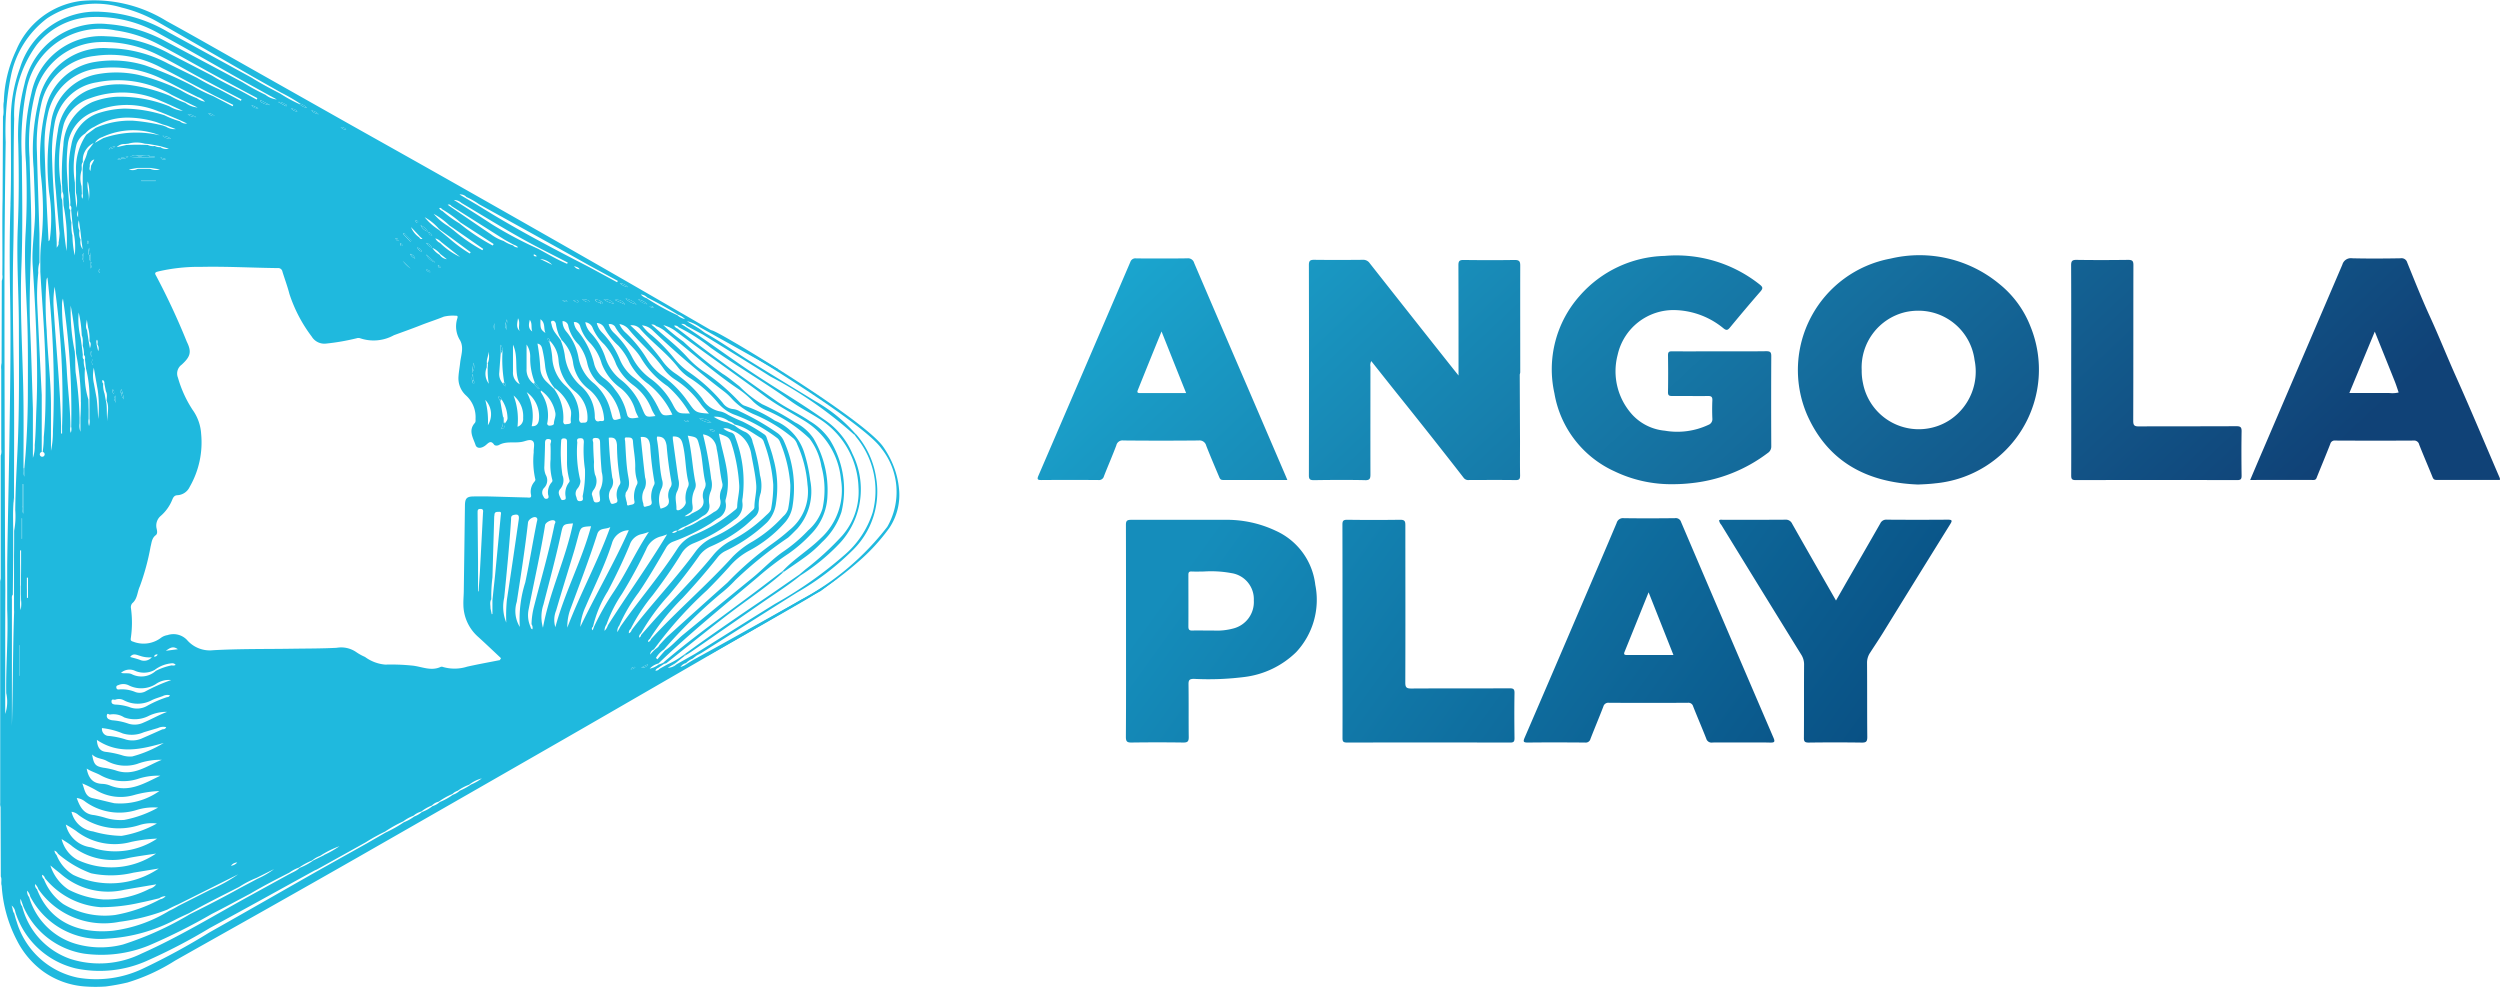 <svg xmlns="http://www.w3.org/2000/svg" xmlns:xlink="http://www.w3.org/1999/xlink" width="151.994" height="60" viewBox="0 0 151.994 60">
  <defs>
    <linearGradient id="linear-gradient" y1="0.154" x2="0.979" y2="0.318" gradientUnits="objectBoundingBox">
      <stop offset="0" stop-color="#1ba9d2"/>
      <stop offset="1" stop-color="#104277"/>
    </linearGradient>
    <linearGradient id="linear-gradient-2" x1="0.016" y1="0.5" x2="0.966" y2="0.685" gradientUnits="objectBoundingBox">
      <stop offset="0" stop-color="#158dbb"/>
      <stop offset="1" stop-color="#095084"/>
    </linearGradient>
  </defs>
  <g id="Main_Logo_without_Padding_-_Black" data-name="Main Logo without Padding - Black" transform="translate(-47.455 0.002)">
    <g id="Group_87495" data-name="Group 87495" transform="translate(47.455 -0.002)">
      <g id="Group_87493" data-name="Group 87493">
        <path id="Path_112106" data-name="Path 112106" d="M407.311,135.19l.017.012h0l-.019-.012Z" transform="translate(-365.394 -115.629)" fill="#1fb9de"/>
        <path id="Path_112107" data-name="Path 112107" d="M328.02,148.416a.05.05,0,0,0,.027-.046A.494.494,0,0,1,328.02,148.416Zm0,0a.05.05,0,0,0,.027-.046A.494.494,0,0,1,328.02,148.416Zm0,0a.05.05,0,0,0,.027-.046A.494.494,0,0,1,328.02,148.416Zm0,0a.05.05,0,0,0,.027-.046A.494.494,0,0,1,328.02,148.416Zm0,0a.05.05,0,0,0,.027-.046A.494.494,0,0,1,328.02,148.416Zm0,0a.05.05,0,0,0,.027-.046A.494.494,0,0,1,328.02,148.416Z" transform="translate(-297.577 -126.902)" fill="#1fb9de"/>
        <path id="Path_112108" data-name="Path 112108" d="M168.625,35.1c-.547.357-1.114.683-1.674,1.022l-.035.02-5.375,3c-.583.324-1.171.645-1.755.968l-.346.208a1.266,1.266,0,0,1-.451.232.614.614,0,0,1,.344-.243,1.191,1.191,0,0,1,.385-.258c.093-.071.185-.14.276-.211l.022-.01c.085-.043.172-.084.252-.135,1.932-1.221,3.862-2.448,5.8-3.665a16.185,16.185,0,0,0,3.335-2.521,4.985,4.985,0,0,0,1.485-4.451,5.172,5.172,0,0,0-1.247-2.688l-.035.033-.013.012a.133.133,0,0,1-.02.02c.033.046.067.093.1.139a5.116,5.116,0,0,1,1,4.591,5.652,5.652,0,0,1-1.7,2.567,24.669,24.669,0,0,1-4.239,2.984c-1.6.993-3.2,2-4.8,3l-.071.043-1.108.628a.826.826,0,0,1-.537.213l.467-.279.547-.437-.064-.055a4.921,4.921,0,0,1-.962.561l-.493.275a.3.3,0,0,1-.242.114c.022-.1.1-.143.176-.179l.339-.234a.094.094,0,0,1,.019-.006l.1-.029a.157.157,0,0,0,.025-.007c1.5-1.188,2.975-2.4,4.519-3.536.883-.647,1.781-1.27,2.6-2l-.014-.009a1.126,1.126,0,0,0-.135.061q.05-.054.1-.113a.009.009,0,0,1,0-.006q-.486.369-.971.739c-2.094,1.606-4.27,3.1-6.278,4.821a.083.083,0,0,1,.019.012c-.017.006-.036.013-.054.017l-.265.1a1.281,1.281,0,0,1-.53.242,1.1,1.1,0,0,1,.531-.314c1.93-1.865,4.022-3.543,6.07-5.274a17.816,17.816,0,0,1,1.839-1.406,8.6,8.6,0,0,0,1.336-1.155,3.484,3.484,0,0,0,1.029-2.347,6.193,6.193,0,0,0-.852-3.51,2.938,2.938,0,0,0-1.118-.967,15.276,15.276,0,0,0-2-1.105,6.951,6.951,0,0,1-1.382-1.09c-.341-.258-.666-.543-1.029-.764a23.047,23.047,0,0,1-2.382-1.955,10.3,10.3,0,0,1-1.215-1,2.249,2.249,0,0,1,.719.34c1.794,1.362,3.653,2.635,5.455,3.983.784.587,1.645,1.022,2.464,1.532a4.67,4.67,0,0,1,2.162,3.528,3.955,3.955,0,0,1-1.227,3.575c-.725.719-1.612,1.243-2.308,1.988l.065.056c.4-.282.81-.55,1.205-.839a7.305,7.305,0,0,0,1.11-.962,4.36,4.36,0,0,0,1.186-1.839,5.755,5.755,0,0,0-.692-4.362A3.829,3.829,0,0,0,166.85,25.6c-.654-.453-1.4-.777-2.039-1.228-2.027-1.427-4.047-2.866-6-4.4a.384.384,0,0,1-.205-.179.3.3,0,0,1,.282.109,10.848,10.848,0,0,1,1.95,1.244c1.584,1.118,3.263,2.094,4.837,3.224.551.4,1.159.709,1.732,1.077a5.129,5.129,0,0,1,2.408,4.18,4.069,4.069,0,0,1-.994,2.942,17.71,17.71,0,0,1-2.241,2.055c-.114.1-.229.194-.343.291l-.019.017a.005.005,0,0,0,0,0c-.7.48-1.389.967-2.089,1.44-1.664,1.123-3.319,2.256-4.94,3.442,0,0,.009,0,.012.007a.867.867,0,0,0,.145-.065,1.328,1.328,0,0,0-.106.116v.007c.14-.087.284-.169.418-.262q2.094-1.448,4.186-2.9c.813-.566,1.654-1.094,2.426-1.716l.03-.023a12.365,12.365,0,0,0,2.418-2,4.829,4.829,0,0,0,.729-5.39,4.668,4.668,0,0,0-1.745-2.1c-1.4-.99-2.885-1.864-4.316-2.813-1.357-.9-2.657-1.878-4.02-2.767l-.33-.213a.339.339,0,0,1,.323.113l.977.522.072.043c1.356.841,2.717,1.671,4.066,2.525a24.747,24.747,0,0,1,5.09,3.539.22.22,0,0,1,.016-.025s.006-.01.01-.014a.114.114,0,0,1,.042-.026,9.442,9.442,0,0,0-2.428-1.972c-1.305-.8-2.615-1.593-3.917-2.4-.933-.576-1.827-1.218-2.788-1.754l-.016-.009c-.119-.088-.237-.175-.356-.262l-.745-.444a1.256,1.256,0,0,1,.169.038,2.311,2.311,0,0,1,.648.339l4.271,2.386c.12.067.243.127.365.191l.072-.059-2.347-1.363q-3.049-1.767-6.1-3.53-2.678-1.545-5.368-3.075-3.256-1.856-6.515-3.7c-1.864-1.055-3.733-2.1-5.6-3.15q-3.175-1.791-6.346-3.584c-1.626-.919-3.245-1.849-4.883-2.746A8.375,8.375,0,0,0,122.528.058,4.935,4.935,0,0,0,118.6,3.063a7.757,7.757,0,0,0-.747,3.111c-.064.3.029.611-.052.91q-.011,2.5-.023,4.992c-.033,1.541,0,3.082-.016,4.623a.746.746,0,0,1-.033.373q-.006,2.5-.013,5a1.182,1.182,0,0,0-.02.378q0,2.437,0,4.875a.745.745,0,0,1-.032.373l0,7.462a.618.618,0,0,1-.017.1.764.764,0,0,0-.014.207V48.82a.612.612,0,0,0,.022.24q.007,2.114.014,4.229c.082.181-.009.378.054.56a8.278,8.278,0,0,0,.925,3.321,5.288,5.288,0,0,0,1.59,1.884,4.958,4.958,0,0,0,2.568.92,8.671,8.671,0,0,0,1.241,0,12.892,12.892,0,0,0,1.324-.242,11.654,11.654,0,0,0,2.887-1.327c2.01-1.137,4.025-2.263,6.035-3.4q2.568-1.45,5.126-2.91,5.545-3.171,11.085-6.351,2.678-1.534,5.348-3.08,3.164-1.827,6.325-3.659,2.416-1.4,4.83-2.8c.171-.091.343-.179.512-.275m-10.37,3.879a.34.34,0,0,1,.221-.328l.268-.35a24.317,24.317,0,0,1,2.963-3.244q.7-.7,1.359-1.432a4.2,4.2,0,0,1,1.139-.94,7.8,7.8,0,0,0,2.275-1.788,1.946,1.946,0,0,0,.424-.916,6.914,6.914,0,0,0-.512-3.983,1.2,1.2,0,0,0-.394-.5,15.338,15.338,0,0,0-2.276-1.311.993.993,0,0,0-.422-.148.866.866,0,0,1-.634-.378,10.193,10.193,0,0,0-2.1-1.9,4.3,4.3,0,0,1-.832-.781,10.662,10.662,0,0,0-1.369-1.419,2.88,2.88,0,0,1-.606-.615,1.088,1.088,0,0,1,.638.3,49.594,49.594,0,0,0,4.364,3.732,3.513,3.513,0,0,1,.477.451,3.963,3.963,0,0,0,1.308.92,9.149,9.149,0,0,1,2.442,1.493.907.907,0,0,1,.213.353,7.288,7.288,0,0,1,.619,2.44,2.981,2.981,0,0,1-1.1,2.761,11.868,11.868,0,0,1-1,.8,19.866,19.866,0,0,0-2.769,2.395c-1.2,1.065-2.393,2.143-3.584,3.219-.2.178-.368.382-.551.574-.054.132-.177.194-.276.278C157.324,39.593,157.23,39.7,157.136,39.813Zm.9-19.675c1.506,1.2,2.936,2.5,4.548,3.574a5.4,5.4,0,0,1,.812.7,2.742,2.742,0,0,0,.829.548,8.593,8.593,0,0,1,2.594,1.7,3.788,3.788,0,0,1,.728,1.7,5.387,5.387,0,0,1,.064,2.571,2.922,2.922,0,0,1-.868,1.314,9.012,9.012,0,0,1-1.557,1.321c-.654.459-1.2,1.052-1.813,1.555-1.408,1.145-2.806,2.3-4.212,3.451-.385.314-.7.7-1.121.977-.156.179-.311.357-.466.537l-.087-.082a1.563,1.563,0,0,1,.489-.518,30.587,30.587,0,0,1,3.428-3.377,7.834,7.834,0,0,0,.916-.846,24.488,24.488,0,0,1,3.2-2.573c.192-.166.366-.353.547-.531a3.42,3.42,0,0,0,.8-2.953,9.329,9.329,0,0,0-.388-1.752,3.117,3.117,0,0,0-1.761-1.88,8.131,8.131,0,0,0-1.827-.9c-.172-.043-.315-.227-.454-.365a12.679,12.679,0,0,0-1.952-1.655,5.644,5.644,0,0,1-1.1-.943c-.6-.664-1.314-1.2-1.968-1.8l-.21-.174a.3.3,0,0,1,.288.091,1.94,1.94,0,0,1,.541.305Zm-.929-1.511c.126-.074.158.029.246.049C157.243,18.745,157.193,18.677,157.11,18.628Zm-.161-.543c.64.323,1.267.664,1.874,1.049a1.037,1.037,0,0,1,.437.272,1.017,1.017,0,0,1-.467-.239h0a14.43,14.43,0,0,1-1.881-1.039.744.744,0,0,1-.341-.221.594.594,0,0,1,.381.178Zm.03.421a1.16,1.16,0,0,1-.574-.3A1,1,0,0,1,156.98,18.506ZM161.4,30.337a.645.645,0,0,1-.373.79,5.531,5.531,0,0,1-.894.522,3.452,3.452,0,0,1-.841.417.792.792,0,0,1-.486.2.37.37,0,0,1-.326.133.36.36,0,0,1,.323-.136,1.5,1.5,0,0,1,.489-.272l.767-.411c.113-.08.221-.169.342-.237a.643.643,0,0,0,.337-.726,1.381,1.381,0,0,1,.107-.777,1.252,1.252,0,0,0,.014-.715,21.816,21.816,0,0,0-.5-2.717.947.947,0,0,1,.832.87c.159.712.181,1.443.356,2.15a.617.617,0,0,1-.058.3A1.117,1.117,0,0,0,161.4,30.337Zm-3.141-.058c.116.418-.119.553-.476.645a1.574,1.574,0,0,1,.054-1.22.7.7,0,0,0,.033-.538c-.181-.812-.158-1.649-.311-2.466a.561.561,0,0,1,.01-.158c.386-.009.512.161.58.545a22.7,22.7,0,0,0,.3,2.259.414.414,0,0,1-.077.3.935.935,0,0,0-.114.637Zm-.676-5.6a4.817,4.817,0,0,0-1.4-1.7,2.693,2.693,0,0,1-.868-1.1,5.137,5.137,0,0,0-1.094-1.667,1.233,1.233,0,0,1-.318-.577.526.526,0,0,1,.454.288,4.081,4.081,0,0,0,.849,1.084,3.836,3.836,0,0,1,.687,1.032,3.778,3.778,0,0,0,1.155,1.312,5.275,5.275,0,0,1,1.451,1.858C157.86,25.3,157.882,25.28,157.588,24.679Zm-.343,5.833c.039.239-.214.236-.357.286-.161.056-.133-.107-.156-.2a1.057,1.057,0,0,1,.09-.9.975.975,0,0,0,.023-.673c-.1-.82-.179-1.641-.268-2.458.418-.038.521.153.576.512a19.119,19.119,0,0,0,.255,2.191.285.285,0,0,1-.01.2,1.526,1.526,0,0,0-.152,1.035Zm-.608-5.75a4.078,4.078,0,0,0-1.205-1.626,2.86,2.86,0,0,1-.994-1.376,4.024,4.024,0,0,0-.888-1.509,1.311,1.311,0,0,1-.341-.663.545.545,0,0,1,.454.359,2.945,2.945,0,0,0,.693.984,3.687,3.687,0,0,1,.725,1.208,3.365,3.365,0,0,0,1.013,1.252,3.286,3.286,0,0,1,1.158,1.512,2.61,2.61,0,0,0,.224.389c-.622.085-.585.069-.838-.53Zm-.437,5.731c.027.2-.205.178-.331.224-.158.058-.113-.1-.135-.172a3.929,3.929,0,0,1-.091-.409c.017-.077.01-.172.055-.23.271-.359.156-.723.093-1.118-.1-.647-.117-1.307-.159-1.962-.006-.081-.078-.249.09-.233.143.013.366-.042.385.232.033.518.145,1.027.14,1.55a2.5,2.5,0,0,0,.107.819.337.337,0,0,1,.013.233,1.564,1.564,0,0,0-.166,1.068Zm-.464-5.336a3.487,3.487,0,0,0-.715-1.464,3.02,3.02,0,0,0-.7-.712,1.6,1.6,0,0,1-.561-.815,4.944,4.944,0,0,0-1.046-2.085.958.958,0,0,1-.2-.5.343.343,0,0,1,.385.26,2.5,2.5,0,0,0,.644,1.055A3.069,3.069,0,0,1,154.2,22.1a3.242,3.242,0,0,0,1.089,1.447,2.631,2.631,0,0,1,.967,1.434,2.559,2.559,0,0,0,.19.4c-.3.046-.663.14-.706-.223Zm-.585,5.193c.049.213-.071.223-.211.268-.166.054-.192-.036-.23-.161a.787.787,0,0,1,.071-.757.725.725,0,0,0,.071-.66,23.734,23.734,0,0,1-.216-2.429c.381-.046.466.109.5.441a12.917,12.917,0,0,0,.2,2.2.269.269,0,0,1-.046.23,1.068,1.068,0,0,0-.139.865Zm-.391-5.323a3.22,3.22,0,0,0-1.008-1.706,2.6,2.6,0,0,1-.956-1.586,3.327,3.327,0,0,0-.741-1.579.977.977,0,0,1-.231-.634.341.341,0,0,1,.352.3,2.348,2.348,0,0,0,.634,1.131,2.88,2.88,0,0,1,.525,1.155,2.422,2.422,0,0,0,.731,1.233,3.115,3.115,0,0,1,1.3,2.1C154.859,25.6,154.907,25.584,154.761,25.026Zm-.658,5.267c.016.137.007.216-.15.243s-.217-.016-.252-.153c-.026-.111-.061-.221-.094-.344a.647.647,0,0,1,.077-.217.892.892,0,0,0,.116-.972,2.451,2.451,0,0,1-.059-.754c-.023-.391-.049-.781-.048-1.172,0-.094-.136-.3.137-.3.2,0,.273.062.279.278.014.6.045,1.2.1,1.791a1.568,1.568,0,0,1-.1,1.088C154.033,29.908,154.082,30.123,154.1,30.293Zm-.038-4.688c-.214.064-.279-.124-.276-.258a2.483,2.483,0,0,0-.857-1.89,2.926,2.926,0,0,1-.971-1.88,4.112,4.112,0,0,0-.249-.9c-.1-.15-.223-.291-.327-.44a1.216,1.216,0,0,1-.221-.5c-.013-.078-.094-.2.04-.233.117-.029.194.075.218.178a2.977,2.977,0,0,0,.192.7c.052.1.116.2.174.3a2.48,2.48,0,0,1,.69,1.44,2.485,2.485,0,0,0,.933,1.531,2.491,2.491,0,0,1,.939,1.775C154.383,25.674,154.17,25.574,154.065,25.6ZM152.9,30.466c-.214.023-.2-.152-.245-.268a.48.48,0,0,1,.088-.515.743.743,0,0,0,.166-.451,7.338,7.338,0,0,1-.191-2.324c-.007-.1-.062-.246.126-.263s.272.016.272.234a7.848,7.848,0,0,0,.069,1.652,6.7,6.7,0,0,1-.14,1.625c0,.126.088.285-.146.31Zm.116-4.763c-.139.022-.2-.124-.188-.259a2.471,2.471,0,0,0-.789-1.956,2.5,2.5,0,0,1-.846-1.78,4.8,4.8,0,0,0-.161-.884.438.438,0,0,1-.123-.237c.109-.022.119.055.136.126a1.875,1.875,0,0,1,.534,1.21,2.7,2.7,0,0,0,1.02,1.893,2.033,2.033,0,0,1,.738,1.677C153.334,25.746,153.124,25.686,153.013,25.7Zm-.689-.062c.025.155-.211.13-.328.153-.093.017-.15-.109-.133-.2a2.985,2.985,0,0,0-.547-1.935c-.158-.15-.314-.3-.473-.453a1.217,1.217,0,0,1-.378-.79,11.579,11.579,0,0,0-.171-1.529c.237.046.271.237.305.383a8.129,8.129,0,0,1,.158.954,2.454,2.454,0,0,0,.564,1.349,2.6,2.6,0,0,1,.977,1.295c.1.271-.013.517.026.776Zm-.317,4.572c.009.068.017.146-.074.168s-.171.045-.214-.051c-.088-.2-.223-.4-.036-.608a.816.816,0,0,0,.13-.838,9.4,9.4,0,0,1-.078-2.066c0-.106.04-.168.165-.166s.191.045.19.181c0,.391,0,.783,0,1.175a4.092,4.092,0,0,0,.143,1.162.149.149,0,0,1-.023.162,1.08,1.08,0,0,0-.2.881Zm-1.049-.1c.012.088.036.19-.106.21-.119.016-.158-.061-.2-.149a.406.406,0,0,1,.039-.506.656.656,0,0,0,.106-.8,1.132,1.132,0,0,1-.084-.541c.016-.437.033-.874.04-1.311,0-.168-.009-.349.229-.324s.1.22.1.33c.023.273.009.551.009.9a3.549,3.549,0,0,0,.1,1.23.163.163,0,0,1-.049.187.923.923,0,0,0-.192.778ZM151,25.875a.13.13,0,0,1-.1-.184,2.482,2.482,0,0,0-.334-1.744c-.023-.059-.1-.1-.056-.207a2.131,2.131,0,0,1,.862,1.305c.074.249-.075.469-.077.709C151.294,25.845,151.116,25.885,151,25.875Zm-1.36-2.036a1.816,1.816,0,0,1,.755,1.542c-.006.2-.04.564-.45.527A3,3,0,0,0,149.641,23.839Zm.722-.185c-.1-.111-.205-.221-.307-.333a1.051,1.051,0,0,1-.421-.9c0-.495,0-.99,0-1.477a1.315,1.315,0,0,1,.221.783,3.963,3.963,0,0,0,.278,1.521c.094.122.187.243.281.366l-.054.045Zm-.534-4.211c.174.218.062.48.153.708C149.709,19.962,149.772,19.7,149.829,19.444Zm.239-3.921c-.009-.1.065-.039.1-.025s.049.039.094.077C150.156,15.611,150.073,15.563,150.068,15.522Zm.394.223a1.1,1.1,0,0,1,.728.353Zm.324,4.5c-.3-.217-.32-.271-.305-.838C150.8,19.643,150.651,19.967,150.786,20.248Zm1.029-1.979c.13-.041.226-.056.3.074C152,18.387,151.923,18.324,151.815,18.269Zm1,.081c-.153.085-.237-.059-.352-.062C152.6,18.22,152.719,18.193,152.819,18.35Zm-.3-2.176c.179.064.278.08.346.2A.415.415,0,0,1,152.524,16.174Zm.5,2.018a.631.631,0,0,1,.475.149C153.285,18.413,153.176,18.312,153.023,18.192Zm.784.032a.462.462,0,0,1,.352.094c.061.027.143.091.109.135-.058.072-.13,0-.187-.048-.1-.041-.22-.038-.273-.181Zm1.223,1.652c.411.736,1.162,1.188,1.584,1.914a5.406,5.406,0,0,0,1.606,1.694,6.7,6.7,0,0,1,1.351,1.658c-.647-.02-.721.072-1.045-.566a4.56,4.56,0,0,0-1.353-1.558,3.7,3.7,0,0,1-1.126-1.331,5.374,5.374,0,0,0-1.077-1.434,1.172,1.172,0,0,1-.337-.545A.4.4,0,0,1,155.03,19.876ZM155,18.233a.589.589,0,0,1,.624.282Zm5.352,12.017c.153.485-.127.7-.489.875l-.216.11a.527.527,0,0,1-.407.148l.336-.213c.184-.111.166-.286.146-.462a1.586,1.586,0,0,1,.132-.945.6.6,0,0,0,.052-.407c-.2-.948-.216-1.924-.472-2.871.6.1.569.109.712.641.2.741.185,1.512.372,2.251a.567.567,0,0,1-.065.334A.89.89,0,0,0,160.356,30.249Zm-1.548-.412a1.027,1.027,0,0,0,.059-.708c-.117-.81-.226-1.621-.336-2.431a1.24,1.24,0,0,1,0-.163c.485-.027.559.258.635.616.156.725.132,1.472.321,2.188a.43.43,0,0,1-.055.3,1.556,1.556,0,0,0-.114.88c.029.191-.311.527-.492.5a.079.079,0,0,1-.077-.09C158.758,30.562,158.6,30.191,158.808,29.837Zm.391-4.267a.223.223,0,0,1,.3.046C159.363,25.684,159.3,25.609,159.2,25.57Zm-4.883-7.378a.736.736,0,0,1,.642.273A1.609,1.609,0,0,1,154.315,18.192Zm6.439,7.936c.148-.067.23,0,.334.067C160.939,26.28,160.865,26.179,160.754,26.128Zm-.624-.695a1.133,1.133,0,0,1,.741.265A1.208,1.208,0,0,1,160.13,25.434Zm-.684-1.014a6.4,6.4,0,0,0-1.518-1.555,3.442,3.442,0,0,1-.981-1.058,7.5,7.5,0,0,0-1.259-1.558,1.533,1.533,0,0,1-.405-.548.907.907,0,0,1,.569.323c.673.833,1.519,1.513,2.131,2.406a2.576,2.576,0,0,0,.736.677,5.672,5.672,0,0,1,1.529,1.489c.14.194.314.365.476.55C159.891,25.085,159.906,25.069,159.446,24.42Zm-3.8-6.277a1.324,1.324,0,0,1,.677.36A1.262,1.262,0,0,1,155.649,18.143Zm.142-.686a1.047,1.047,0,0,1-.483-.239A.69.69,0,0,1,155.791,17.457Zm-9.817-5.484a4.49,4.49,0,0,1,.77.437l4.519,2.5c.757.42,1.511.845,2.267,1.267l1.658.9-.043.081-1.686-.914c-1.975-1.016-3.941-2.044-5.846-3.19-.315-.191-.628-.383-.943-.576l-.7-.415-.407-.24A.486.486,0,0,1,145.973,11.973Zm-.279.372c1.561.926,3.1,1.893,4.713,2.726l1.736.89-.039.078c-.611-.256-1.181-.6-1.762-.914a23.794,23.794,0,0,1-2.826-1.5c-.622-.414-1.256-.81-1.885-1.214l-.411-.256a.725.725,0,0,1,.475.194Zm3.147,11.694a1.63,1.63,0,0,1,.59,1.369.5.5,0,0,1-.344.535A4.07,4.07,0,0,0,148.841,24.039Zm.37-3.927c-.221-.217-.136-.466-.093-.765C149.269,19.623,149.109,19.883,149.212,20.112Zm.016,3.247a.789.789,0,0,1-.414-.747V20.954c.368.777.035,1.641.414,2.4Zm-4.158-10.836,3.253,2.06.491.269c.1.054.227.074.313.188a.348.348,0,0,1-.054,0,.353.353,0,0,1-.256-.123,2.116,2.116,0,0,1-.573-.269,2.569,2.569,0,0,1-.764-.4c-.8-.543-1.6-1.092-2.406-1.639-.069-.048-.14-.1-.23-.161C144.968,12.4,145.016,12.471,145.069,12.523ZM148.2,25.33l-.165-.958a.365.365,0,0,1-.1-.271.3.3,0,0,1,.182.185,2.061,2.061,0,0,1,.357,1.09c.02.159-.085.252-.155.366-.009.148.007.31-.252.346C148.257,25.84,148.189,25.58,148.2,25.33Zm.069-2.1a.363.363,0,0,1,.106.247c-.107-.014-.148-.091-.187-.168a.852.852,0,0,1-.213-.668l.082-1.133v-.55a.526.526,0,0,1,.117.35A8.38,8.38,0,0,0,148.273,23.235Zm.178-3.186c-.227-.205-.056-.417-.019-.629C148.521,19.624,148.342,19.837,148.451,20.048Zm-.758-.4v.414A.434.434,0,0,1,147.692,19.652Zm-3.179-6.919a7.589,7.589,0,0,1,1.108.8l2.017,1.311c-.02.029-.039.059-.059.09a12.59,12.59,0,0,1-2.021-1.346,6.945,6.945,0,0,1-1.042-.758.332.332,0,0,1-.19-.171C144.422,12.608,144.463,12.682,144.513,12.733Zm2.61,11.585a1.257,1.257,0,0,1,.163,1.542A4.944,4.944,0,0,0,147.124,24.318Zm.185-2.956a1.1,1.1,0,0,1-.016.7l-.017.347a4.529,4.529,0,0,0,.068.927,1,1,0,0,1-.127-1c0-.09.006-.178.009-.266C147.187,21.825,147.345,21.608,147.309,21.362Zm-2.343-7.637.313.217L147,15.133l-.052.077a10.344,10.344,0,0,1-1.738-1.2l-.352-.269a3.529,3.529,0,0,1-.871-.741,4.351,4.351,0,0,1,.978.729Zm1.412,9.01.017.362h0a.221.221,0,0,1,.043.247c-.088-.03-.1-.106-.109-.178a.652.652,0,0,1,.048-.431Zm-.061-.078c.039-.256.065-.425.091-.593A.575.575,0,0,1,146.318,22.657Zm-2-8.725c.227.165.456.328.684.493l1.239.917c-.017.026-.036.051-.055.077a8.593,8.593,0,0,1-1.256-.926l-.641-.525a3.488,3.488,0,0,1-.846-.757A3.115,3.115,0,0,1,144.321,13.932Zm.03,1.563a1.319,1.319,0,0,1-.441-.421,1.321,1.321,0,0,1,.486.373l.4.318a.623.623,0,0,1-.443-.271Zm.081.777c-.056,0-.091.01-.109,0a.178.178,0,0,1-.071-.1c0-.039.045-.035.071-.014A1.454,1.454,0,0,1,144.432,16.272Zm-.906-.807.559.5A.926.926,0,0,1,143.527,15.465Zm.262,1.085c-.132.02-.156-.072-.262-.137C143.684,16.382,143.729,16.454,143.789,16.55Zm.091-1.487a.674.674,0,0,1-.339-.289A.5.5,0,0,1,143.88,15.062Zm-.207-.933c.143.014.185.114.234.2A.268.268,0,0,1,143.673,14.129Zm.7.642a.625.625,0,0,1-.278-.272.7.7,0,0,1,.344.208q.58.46,1.162.919A4.3,4.3,0,0,1,144.377,14.772Zm-.751-.695a.7.7,0,0,1-.42-.373A.874.874,0,0,1,143.627,14.077Zm-.587-.569c-.022.107-.075.017-.109-.009s-.026-.049-.042-.08C142.98,13.4,143.052,13.446,143.039,13.508Zm.091.848.191.168c-.119.042-.159-.019-.2-.085a1.371,1.371,0,0,1-.5-.625Q142.878,14.085,143.13,14.356Zm.142.952a.434.434,0,0,1-.271-.26C143.151,15.109,143.226,15.155,143.272,15.308Zm-.411.411a.549.549,0,0,1-.3-.279A.425.425,0,0,1,142.861,15.719Zm-.65-1.551.434.473-.062.059-.437-.472Zm.365,2.15a2.5,2.5,0,0,1-.459-.454C142.23,15.977,142.374,16.117,142.576,16.318Zm-.611-1.46c.023-.132.069-.009.1.007s.032.052.048.084a.1.1,0,0,1-.145-.091Zm-.1-.2a.2.2,0,0,1-.182-.166C141.824,14.455,141.8,14.6,141.861,14.659ZM138.669,7.88a.394.394,0,0,1-.333-.162A.412.412,0,0,1,138.669,7.88Zm-1.681-.935a.778.778,0,0,1-.441-.234A.78.78,0,0,1,136.988,6.945Zm-18.774,47.33,0,0v0l0,0Zm.045-41.864c-.068,1.953-.054,3.907-.02,5.857.048,2.9-.009,5.8-.051,8.7-.036,2.46-.1,4.92-.13,7.381q0,1.35,0,2.7c.072,1.7-.084,3.392-.059,5.089a2.356,2.356,0,0,1-.062,1.268V38.785q0-1.456.007-2.916c-.009-1.33-.019-2.659-.022-3.989-.013-4.707-.033-9.412-.03-14.119q0-4.56.074-9.121a16.937,16.937,0,0,1,.313-4,5.821,5.821,0,0,1,2.212-3.532A5.369,5.369,0,0,1,125.01.456a8.422,8.422,0,0,1,2.244.9c1.916,1.094,3.823,2.2,5.734,3.3l1.732.977a10.451,10.451,0,0,1,1.136.66.976.976,0,0,1,.434.271.969.969,0,0,1-.464-.236,8.574,8.574,0,0,1-1.171-.64c-.59-.305-1.179-.612-1.741-.969q-2.533-1.385-5.067-2.771a8.825,8.825,0,0,0-4.1-1.233,4.825,4.825,0,0,0-4.912,3.416,9.1,9.1,0,0,0-.557,3.218c0,1.687.036,3.377-.023,5.063ZM135.7,6.769c-.159.014-.243-.065-.389-.169A.525.525,0,0,1,135.7,6.769Zm-.638-.386c-.013.026-.028.052-.042.08l-.493-.268C134.8,6.18,134.912,6.333,135.067,6.382Zm-1.312-.627a14.087,14.087,0,0,1-1.392-.761q-2.3-1.228-4.611-2.455a8.727,8.727,0,0,0-3.584-1.077,4.666,4.666,0,0,0-5.051,3.632,12.376,12.376,0,0,0-.381,3.666c.041,1.687.043,3.373-.029,5.06-.084,1.987.061,3.975.065,5.963.006,2.521.036,5.041-.081,7.559-.058,1.223-.127,2.445-.139,3.669a4.82,4.82,0,0,1-.067,1.257c0,.508,0,1.014-.007,1.522q0,1.317,0,2.635c0,.162,0,.323,0,.485,0,.1,0,.19.006.285-.081,2.309-.067,4.62-.135,6.929V38.09c0-.548,0-1.1,0-1.645,0-.1-.026-.207.055-.294q.011-1.181.022-2.36V32.272c0-.545-.023-1.091.014-1.635v-.009c0-.039.007-.077.012-.116.007-.088.013-.178.025-.266,0-2.636.027-5.273-.019-7.907-.042-2.416-.08-4.831-.025-7.246.062-2.623-.013-5.248.054-7.87a7.194,7.194,0,0,1,1.357-4.485,4.478,4.478,0,0,1,3.419-1.706A7.646,7.646,0,0,1,127.4,2.1c1.69.925,3.358,1.888,5.035,2.836q.694.382,1.388.767l.628.341a1.293,1.293,0,0,1-.694-.286Zm.271.632a1.284,1.284,0,0,1-.6-.229c.014-.025.03-.049.046-.075l.559.3Zm-3.444-.545a.109.109,0,0,1-.026-.013,8.966,8.966,0,0,1-1.247-.625,22.109,22.109,0,0,0-2.853-1.23,6.692,6.692,0,0,0-3.076-.208,3.665,3.665,0,0,0-3.011,2.968,12.752,12.752,0,0,0-.262,3.886,18.042,18.042,0,0,1,.036,4,10.125,10.125,0,0,0-.067,1.341c0,.185,0,.372,0,.557.132,2.212.323,4.423.323,6.64v.025c0,1.127-.006,2.259-.113,3.386a6.088,6.088,0,0,1-.065.888v.017a.148.148,0,1,1-.058,0q0-1.734,0-3.468c-.093-1.864-.19-3.729-.275-5.592a12.678,12.678,0,0,1,.064-1.83,1.653,1.653,0,0,1,.072-.624V14.214c-.051-1.648-.107-3.3-.153-4.946a10.794,10.794,0,0,1,.263-2.955A3.731,3.731,0,0,1,123.367,3.4a6.574,6.574,0,0,1,4.116.742c.641.313,1.265.664,1.9,1q.642.336,1.286.674l1.134.56c-.013.027-.026.056-.041.084l-1.179-.616Zm.081,1.188c-.184.085-.262-.093-.388-.122C130.428,6.861,130.529,6.957,130.662,7.031ZM128.9,6.256a5.551,5.551,0,0,1-.92-.42,9.873,9.873,0,0,0-2.531-.677,5.065,5.065,0,0,0-2.512.341,3.128,3.128,0,0,0-1.8,2.47,12.718,12.718,0,0,0-.12,3.623c.062.864.143,1.725.226,2.587a4.549,4.549,0,0,1-.064.583c.027.12-.052.2-.111.3v-.3c-.078-1.833-.259-3.661-.289-5.5a9.47,9.47,0,0,1,.145-1.654A3.086,3.086,0,0,1,123.523,5a6.459,6.459,0,0,1,4.539.767l.835.411.736.356a1.458,1.458,0,0,1-.736-.275Zm.658.859a.775.775,0,0,1-.527-.166C129.244,6.921,129.345,7.038,129.555,7.116Zm-2.183,1.829a.61.61,0,0,1-.346-.071.7.7,0,0,1-.424-.062l-.473-.013-.362,0-.469.017-.583.129a.663.663,0,0,1,.508-.191l.194-.02a1.786,1.786,0,0,1,.994,0l.262.023c.117.022.234.043.353.064s.227.045.341.067h0l.515.148a.626.626,0,0,1-.511-.087Zm.327.722a.218.218,0,0,1-.321-.094Zm-.955.593-.755,0a.638.638,0,0,1-.538.042l.538-.094.755,0c.19.027.378.056.6.091A.862.862,0,0,1,126.744,10.26Zm.341.713v.036H126.2l.009-.036Zm-.068,29.757a2.006,2.006,0,0,1,1.048-.405.245.245,0,0,1,.23.1.3.3,0,0,1-.23.026,3.538,3.538,0,0,0-.977.337,1.3,1.3,0,0,1-1.45.205c-.2-.106-.444-.023-.664-.087a.784.784,0,0,1,.809-.142A1.36,1.36,0,0,0,127.017,40.731Zm-.038-.818a.187.187,0,0,1,.22-.123A.187.187,0,0,1,126.98,39.913Zm5.126,13.239a9.234,9.234,0,0,1-1.674.929l-1.965.993a4.9,4.9,0,0,1-.559.3,8.665,8.665,0,0,1-3.426,1.213c-2.033.2-3.83-.491-4.617-2.526a.333.333,0,0,1-.113-.311.71.71,0,0,1,.2.31,4.855,4.855,0,0,0,4.925,1.985,12.531,12.531,0,0,0,2.908-.739h0a6.689,6.689,0,0,1,.644-.313l2-1,1.68-.841Zm-.443-.515a.465.465,0,0,1,.378-.2A.619.619,0,0,1,131.663,52.637ZM118.847,35.6v-.622c0-.255,0-.509-.006-.764v-.755h.061v.755c0,.255,0,.509-.006.764V35.6l0,.544c0,.116,0,.232.006.347a2,2,0,0,1-.026.6,2.007,2.007,0,0,1-.027-.6c0-.116,0-.232.006-.347,0-.181,0-.363,0-.544Zm.026,19.044c.055.152.109.305.163.457a4.848,4.848,0,0,0,3.691,2.875,7.654,7.654,0,0,0,3.937-.491,35.526,35.526,0,0,0,3.827-1.919c.789-.4,1.568-.825,2.353-1.239.771-.46,1.57-.867,2.369-1.276a2.209,2.209,0,0,1,.59-.308,3.816,3.816,0,0,1,.789-.428,1.59,1.59,0,0,1,.492-.282,5.593,5.593,0,0,1,1.176-.589,5.736,5.736,0,0,1-.925.528L137.3,52c-.074.036-.417.207-.624.305a3.7,3.7,0,0,1-.842.459,1.156,1.156,0,0,1-.275.2c-.107.059-.218.109-.343.178h0l-.007,0L132.921,54.4c-2.222,1.217-4.387,2.547-6.706,3.578a5.782,5.782,0,0,1-4.306.324,4.568,4.568,0,0,1-2.943-3.2.529.529,0,0,1-.093-.456Zm.051-21.9V31.525a.289.289,0,0,1,.038-.007v1.23Zm.058-1.943V29.432h.056v1.8A.761.761,0,0,1,118.981,30.8Zm.272,4.726v-.407h.068v.408c0,.114,0,.23,0,.344v.476h-.065v-.477C119.253,35.76,119.253,35.645,119.253,35.53ZM133.3,53.411l-.027.014-1.043.554c-1,.558-2.024,1.084-3.053,1.593a19.425,19.425,0,0,1-4.077,1.849,5.411,5.411,0,0,1-2.7.007,4.186,4.186,0,0,1-3.007-2.881.145.145,0,0,1-.013-.019l-.026-.038a.536.536,0,0,1-.069-.152l0-.014c0-.016-.007-.03-.01-.046a.6.6,0,0,1-.009-.127.625.625,0,0,1,.185.339,4.778,4.778,0,0,0,4.687,2.574,10.083,10.083,0,0,0,4.132-1.146c.275-.145.56-.271.839-.4,1-.57,2.031-1.075,3.056-1.6a5.915,5.915,0,0,1,1.045-.544l1.074-.538a4.989,4.989,0,0,1-.98.574Zm-11.907-42.24.022.475a.688.688,0,0,1,.052.43c.006.135.012.268.017.4a10.838,10.838,0,0,1,.181,2.785,21.821,21.821,0,0,1-.242-2.71c-.009-.135-.016-.269-.023-.4a.682.682,0,0,1-.051-.431l-.013-.405a9.162,9.162,0,0,1,.162-3.774A2.483,2.483,0,0,1,123.1,5.97a5.662,5.662,0,0,1,4.318.171c.192.077.381.166.572.25l.748.347a1.923,1.923,0,0,1-.825-.279,8.031,8.031,0,0,0-3.172-.579,4.7,4.7,0,0,0-1.512.326,3.005,3.005,0,0,0-1.755,2.617,17.2,17.2,0,0,0-.087,2.348Zm1.146,13.268q0,.475-.029.954v.854a1.07,1.07,0,0,1-.052-.512v-.341a23.029,23.029,0,0,0-.239-2.751c-.027-.308-.022-.621-.032-.93-.007-.11-.014-.221-.02-.331a12.417,12.417,0,0,1-.249-2.806,17.85,17.85,0,0,1,.311,2.659c.006.088.01.177.016.265A14.589,14.589,0,0,1,122.535,24.44Zm-.171-11.665v.431C122.26,13.042,122.332,12.909,122.364,12.775Zm.217-2.69a.34.34,0,0,1,.074-.236,1.119,1.119,0,0,1,.2-.768,1.147,1.147,0,0,1,.459-.389c-.161.213-.263.35-.366.488a3.112,3.112,0,0,1-.24.667,2.084,2.084,0,0,0-.062.621v.569c0,.249,0,.5-.006.745a.442.442,0,0,1-.022.3.451.451,0,0,1-.023-.3c-.006-.155-.013-.308-.02-.463a1.659,1.659,0,0,1,.006-.985,1.759,1.759,0,0,0,0-.247Zm2.432-.453c-.056.093-.133.1-.258.039.1-.032.175-.058.25-.081h0l.014,0,.4-.084A.428.428,0,0,1,125.013,9.632Zm.145,14.643a.444.444,0,0,1-.156-.334c-.091-.084-.048-.185-.014-.291.029.078.056.156.084.234Zm-.334,17.372a.747.747,0,0,1,.6.009,1.677,1.677,0,0,0,1.651-.058,1.374,1.374,0,0,1,.948-.253,10.561,10.561,0,0,0-1.6.708.768.768,0,0,1-.57.023,2.1,2.1,0,0,0-.98-.162c-.08.012-.168.006-.184-.106s.053-.136.139-.161Zm-2.768,11.535a2.452,2.452,0,0,1-1-1.2.448.448,0,0,1-.13-.268.37.37,0,0,1,.211.187,6.589,6.589,0,0,0,2.016,1.192,5.833,5.833,0,0,0,2.574-.038l1.54-.252A5.24,5.24,0,0,1,122.056,53.181Zm5.06.583a.717.717,0,0,1-.409.272,5.817,5.817,0,0,1-2.8.648,5.472,5.472,0,0,1-2.117-.595,2.76,2.76,0,0,1-1.111-1.474c.106.087.21.174.317.26s.218.169.323.26a4.365,4.365,0,0,0,3.853.961c.629-.111,1.26-.216,1.946-.333ZM122.6,20.409s0,.016.007.023a.068.068,0,0,1,.009.022.7.7,0,0,1,.029.135c0,.014,0,.03.006.045a3.9,3.9,0,0,1,0,.391,1.5,1.5,0,0,1,.071.556.2.2,0,0,1,.072.169c0,.038-.006.075-.007.113.022.184.042.368.064.551a7.117,7.117,0,0,1,.208,1.875c0,.205,0,.411,0,.618,0,.184,0,.366,0,.55a.994.994,0,0,1-.025.444.954.954,0,0,1-.025-.444c0-.184,0-.366,0-.55-.006-.207-.01-.414-.016-.621a5.194,5.194,0,0,1-.211-1.874,1.339,1.339,0,0,1-.065-.556c-.093-.077-.069-.181-.062-.281l-.065-.551-.069-.489a4.631,4.631,0,0,1-.117-1.54,7.018,7.018,0,0,1,.184,1.389h0Zm.1-5.025c.012.243.019.4.026.564C122.669,15.792,122.516,15.635,122.7,15.384Zm.23-.66a.232.232,0,0,1,.019-.09l.045.016a.782.782,0,0,1-.017.179C122.894,14.84,122.941,14.763,122.934,14.724Zm.207,1.593V15.9a.02.02,0,0,0-.006-.006v-.01c-.117-.093-.049-.224-.068-.339-.122-.15-.062-.317-.025-.485.026.142.054.284.081.427,0,.132.007.265.012.4,0,0,0,0,.006.006v.01C123.258,16.029,123.208,16.174,123.141,16.317Zm.1,5.523a.41.41,0,0,1,0,.339A.429.429,0,0,1,123.241,21.84Zm-.067-.156a.536.536,0,0,1-.012-.352A.4.4,0,0,1,123.174,21.683Zm-.158-9.493c.054-.4-.133-.776-.055-1.162A2.659,2.659,0,0,1,123.017,12.19Zm-.033,7.735a2.571,2.571,0,0,1,.081.82c.124.124.069.273.03.424-.026-.145-.052-.288-.08-.433-.032-.223-.065-.447-.1-.671-.117-.205-.032-.423-.01-.638.026.165.052.331.077.5Zm-.587,29.62a4.081,4.081,0,0,0,3.75.6,2.484,2.484,0,0,1,1.017-.08,6.7,6.7,0,0,1-2.15.752,6.654,6.654,0,0,1-1.731-.271,1.555,1.555,0,0,1-1.311-1.194.754.754,0,0,1,.424.194Zm-.107-1.03a.983.983,0,0,1,.512.216,3.537,3.537,0,0,0,3.13.511,3.413,3.413,0,0,1,1.305-.145,6.913,6.913,0,0,1-2.063.75,3.117,3.117,0,0,1-1.092-.114,5.9,5.9,0,0,0-.738-.181c-.629-.055-.859-.492-1.053-1.036Zm-.009,2.024a3.816,3.816,0,0,0,3.318.644,9.029,9.029,0,0,1,1.58-.2,4.589,4.589,0,0,1-3.769.609,1.712,1.712,0,0,0-.334-.093,1.787,1.787,0,0,1-1.45-1.37A7.28,7.28,0,0,1,122.28,50.539Zm-.294.887a4,4,0,0,0,3.464.731c.551-.107,1.108-.179,1.663-.266a4.835,4.835,0,0,1-4.8.373,1.978,1.978,0,0,1-.943-1.256C121.578,51.147,121.794,51.271,121.986,51.426Zm2.561-2.6c-.427-.094-.849-.207-1.278-.3-.486-.1-.495-.541-.642-.9a8,8,0,0,1,.815.4,2.915,2.915,0,0,0,2.33.308,6.676,6.676,0,0,1,1.54-.243A4.117,4.117,0,0,1,124.547,48.83Zm-.234-1.072a1.443,1.443,0,0,0-.473-.1c-.548-.022-.836-.32-.945-.929.3.192.6.266.845.408a2.885,2.885,0,0,0,2.246.226,3.841,3.841,0,0,1,1.386-.2C126.4,47.616,125.466,48.215,124.313,47.758Zm.337-.92a4.708,4.708,0,0,0-.742-.162c-.48-.088-.583-.194-.684-.806.273.268.6.234.87.383a2.38,2.38,0,0,0,1.872.192,4.052,4.052,0,0,1,1.495-.249c-.9.356-1.725,1.032-2.81.641Zm1-.846a1.57,1.57,0,0,1-.647-.085,5.9,5.9,0,0,0-.912-.19c-.356-.029-.55-.246-.577-.731,1.349.91,2.7.566,4.066.184A7.2,7.2,0,0,1,125.647,45.992Zm-1.987-29.4c-.054-.071-.045-.143,0-.249A.233.233,0,0,1,123.661,16.593Zm3.846,27.746c-.4.178-.8.359-1.2.531a1.441,1.441,0,0,1-1.01.1,4.834,4.834,0,0,0-1.045-.223.425.425,0,0,1-.43-.479,4.532,4.532,0,0,1,1.26.324,1.836,1.836,0,0,0,1.285-.072c.286-.087.573-.171.859-.256a.765.765,0,0,1,.5-.054C127.681,44.32,127.6,44.333,127.506,44.339ZM124.161,25.6c-.087-.415,0-.844-.11-1.257-.025-.135-.048-.271-.072-.405a1.6,1.6,0,0,1-.091-.5,1.065,1.065,0,0,1,.006-.117.2.2,0,0,1-.042-.22c.113.038.116.129.116.223l.087.456a.581.581,0,0,1,.065.286c0,.1-.014.2-.02.294.194.408.01.831.062,1.246Zm2.169,18.338a1.246,1.246,0,0,1-.91.054,3.779,3.779,0,0,0-.946-.2.635.635,0,0,1-.263-.081.218.218,0,0,1-.09-.245c.032-.143.126-.007.19-.027a1.206,1.206,0,0,1,.857.174,1.878,1.878,0,0,0,1.448-.068,2.475,2.475,0,0,1,1.168-.268C127.278,43.462,126.819,43.733,126.33,43.937Zm-1.674-19.886v.441C124.63,24.354,124.448,24.224,124.656,24.051Zm-.127-.114c-.1-.093-.067-.191-.052-.282C124.524,23.737,124.6,23.815,124.529,23.936Zm-.3-14.854c.081-.132.208-.143.4-.205C124.493,9.075,124.343,9.033,124.231,9.082Zm3.545,33.3a6.733,6.733,0,0,0-1.172.508,1.24,1.24,0,0,1-1.126.091,3.1,3.1,0,0,0-.848-.148c-.123-.016-.237-.042-.229-.2.01-.178.156-.071.237-.1a.62.62,0,0,1,.527.045,1.807,1.807,0,0,0,1.693-.017c.207-.1.431-.161.647-.24a.628.628,0,0,1,.446-.056.172.172,0,0,1-.175.116Zm-3.87-33.989-.512.286a.8.8,0,0,1,.447-.347,4.39,4.39,0,0,1,3.493-.107,6.117,6.117,0,0,0-3.428.168Zm-.317,12.948c-.038-.161-.065-.281-.093-.4,0-.1-.045-.2.022-.292.069.1.03.2.029.292A.412.412,0,0,1,123.588,21.343Zm-.179,1.5.156.886a7.627,7.627,0,0,1,.029,1.742c-.03-.423-.043-.846-.1-1.266-.055-.3-.108-.59-.163-.886a2.259,2.259,0,0,1-.007-.965Zm-.247-12.779c-.013.1-.028.2-.045.33-.1-.129-.03-.233-.036-.331a.343.343,0,0,1,.275-.368Zm-.654,3.957c.02.185.042.372.062.559s.051.382.077.574a.739.739,0,0,1-.126-.58.858.858,0,0,1-.068-.553.85.85,0,0,1-.036-.631Zm-.559,11.92a.656.656,0,0,1-.025.372.643.643,0,0,1-.023-.372c-.006-1.155-.161-2.3-.221-3.449-.071-1.314-.3-2.613-.287-3.931a1.063,1.063,0,0,1,.056-.409A45.871,45.871,0,0,1,121.949,25.939Zm-.553-.059v.475h-.062v-.473c-.052-2.424-.315-4.834-.454-7.252a5.444,5.444,0,0,1,.064-1.2,49.507,49.507,0,0,1,.453,8.444Zm-.557.336a5.493,5.493,0,0,1-.119,1.189V24.556c-.01-1.5-.205-2.991-.26-4.488a20.694,20.694,0,0,1-.016-3.04.35.35,0,0,1,.061-.162,60.431,60.431,0,0,1,.334,9.35Zm2.878,28.935a10.828,10.828,0,0,0,2.47-.285c.373-.072.742-.169,1.113-.256a.672.672,0,0,1,.392-.129.572.572,0,0,1-.333.19,9.084,9.084,0,0,1-2.735.954,4.868,4.868,0,0,1-3.163-.668,3.373,3.373,0,0,1-1.173-1.515.288.288,0,0,1-.106-.26.28.28,0,0,1,.169.2A4.8,4.8,0,0,0,123.717,55.151ZM127.7,39.564c.213-.139.421-.331.732-.094Zm-1.542.564c-.2-.078-.412-.124-.624-.187.182-.265.407-.116.618-.064a1.64,1.64,0,0,0,.7.081A.626.626,0,0,1,126.156,40.129Zm-.608-30.591a.421.421,0,0,1,.376-.094h.4c.067,0,.135-.012.2-.012a.348.348,0,0,1,.226.068l.265.016v.048h-.4A6,6,0,0,1,125.549,9.538ZM127.5,8.256a.892.892,0,0,1,.512.179A.708.708,0,0,1,127.5,8.256Zm.217-.554-.2-.074a11.244,11.244,0,0,0-1.8-.291,5.138,5.138,0,0,0-2.285.436l-.563.414a3.648,3.648,0,0,0-.627,2.183c.009.242-.007.485-.012.726,0,.207,0,.414.007.621a1.9,1.9,0,0,1,.029.914c-.035-.353-.062-.634-.088-.914,0-.205,0-.412-.006-.618a5.866,5.866,0,0,1,.1-2.322,1.236,1.236,0,0,1,.525-.661,1.605,1.605,0,0,1,.557-.409,3.9,3.9,0,0,1,2.053-.559,6.089,6.089,0,0,1,1.587.233c.178.048.347.122.519.182l.269.08c.175.068.352.136.527.205A.963.963,0,0,1,127.715,7.7Zm-.075-.689A8.29,8.29,0,0,0,125.2,6.6a5.577,5.577,0,0,0-1.625.286,2.476,2.476,0,0,0-1.621,1.946,6.617,6.617,0,0,0-.15,1.231c0,.506.007,1.011.01,1.518a4.07,4.07,0,0,1,.084.712,1.752,1.752,0,0,1-.01.194c.093.08.074.182.059.285.025.253.048.5.072.758.023.185.045.372.068.557a4.291,4.291,0,0,1,.075,1.438,6.112,6.112,0,0,1-.137-1.224c-.006-.017-.01-.033-.014-.049a.318.318,0,0,1-.019-.075,3.226,3.226,0,0,1-.029-.648,2.16,2.16,0,0,1-.067-.764c-.1-.077-.072-.181-.065-.282q-.035-.451-.071-.9l-.065-1.04a10.158,10.158,0,0,1,.067-1.9,2.482,2.482,0,0,1,1.693-1.893,4.942,4.942,0,0,1,3.776.009c.164.055.323.124.483.187l.832.352.449.21a.551.551,0,0,1-.44-.139,5.151,5.151,0,0,1-.914-.353Zm1.946-1.045a6.254,6.254,0,0,1-.978-.48,12.705,12.705,0,0,0-2.594-.943,6.361,6.361,0,0,0-2.545-.023,3.453,3.453,0,0,0-2.756,3.017,15.085,15.085,0,0,0-.111,4.14,9.822,9.822,0,0,1,.046,2.861.172.172,0,0,1-.077.122c-.039-.78-.082-1.561-.116-2.341-.049-1.142-.1-2.283-.129-3.426A8.157,8.157,0,0,1,120.518,7a3.519,3.519,0,0,1,3.1-2.846,6.806,6.806,0,0,1,4.022.728c.356.165.7.357,1.048.537l.971.488a.921.921,0,0,1,.425.275,1.143,1.143,0,0,1-.495-.214Zm1.32-.557a12.65,12.65,0,0,1-1.325-.69c-.58-.285-1.16-.569-1.739-.855a7.842,7.842,0,0,0-3.623-.935,4.01,4.01,0,0,0-4.264,3.274,12.625,12.625,0,0,0-.292,4.024c.033.8.065,1.593.085,2.39.032,1.179-.218,2.345-.142,3.529.1,1.522.182,3.044.23,4.568.042,1.34.058,2.681,0,4.021-.036.773-.036,1.548-.107,2.319a2.112,2.112,0,0,1-.111.778V24.843c-.052-1.592-.091-3.185-.163-4.776-.074-1.652,0-3.3.051-4.95.056-1.845-.051-3.694-.091-5.542a12.173,12.173,0,0,1,.4-4.114,4.19,4.19,0,0,1,3.872-2.905,7.342,7.342,0,0,1,3.575.8c.818.4,1.606.862,2.406,1.3q.66.347,1.317.7l1.32.69-.043.084-1.346-.713Zm-.423-.829c-.841-.433-1.68-.868-2.522-1.3a8.562,8.562,0,0,0-3.9-1.079,4.326,4.326,0,0,0-4.532,3.454,13.255,13.255,0,0,0-.333,4.195,42.491,42.491,0,0,1-.02,4.293c-.1,1.719.029,3.441.094,5.16.056,1.49.046,2.979.042,4.47q0,1.869-.132,3.737c-.022.311-.054.621-.08.932v.532a.988.988,0,0,1-.054-.531c0-1.676.022-3.352-.019-5.027-.059-2.413-.2-4.828-.106-7.24.085-2.22.045-4.436.022-6.654a16.669,16.669,0,0,1,.294-4.128,4.565,4.565,0,0,1,5.4-3.551,8.016,8.016,0,0,1,2.649.862c1.1.582,2.182,1.2,3.273,1.8l1.8.978.906.48-.043.087-.929-.508c-.611-.313-1.233-.6-1.813-.967Zm2.845,2a.418.418,0,0,1-.421-.205ZM118.812,39.229v1.846h-.026V39.229Zm27.451,8.464a3.948,3.948,0,0,1-.7.382,1.05,1.05,0,0,1-.409.242,3.739,3.739,0,0,1-.8.443,1.061,1.061,0,0,1-.437.247,2.188,2.188,0,0,1-.644.357,1.483,1.483,0,0,1-.469.276,2.643,2.643,0,0,1-.625.347h0a7.909,7.909,0,0,1-1.111.627l-1.134.654-2.984,1.671c-2.2,1.25-4.393,2.507-6.6,3.75a41.081,41.081,0,0,1-4.044,2.2,6.6,6.6,0,0,1-3.954.548,4.912,4.912,0,0,1-3.723-3.418c-.061-.161-.1-.33-.148-.5-.1-.11-.068-.253-.159-.466a.577.577,0,0,1,.23.394,5.081,5.081,0,0,0,3.681,3.429,7.043,7.043,0,0,0,4.261-.437,34.311,34.311,0,0,0,3.889-2.024c2.117-1.147,4.222-2.317,6.333-3.477.049-.027.1-.046.156-.069l2.988-1.663.014-.009c.111-.071.223-.14.336-.205l.11-.065.35-.191c.116-.061.233-.119.353-.174a7.545,7.545,0,0,1,1.111-.625,2.456,2.456,0,0,1,.627-.347,1.164,1.164,0,0,1,.475-.252,2.39,2.39,0,0,1,.644-.368.811.811,0,0,1,.414-.232,4.138,4.138,0,0,1,.828-.466.83.83,0,0,1,.318-.192,2.865,2.865,0,0,1,.7-.372,2.071,2.071,0,0,1,.774-.385A3.117,3.117,0,0,1,146.263,47.693Zm1.751-7.563c-.666.132-1.333.252-1.994.4a2.524,2.524,0,0,1-1.464.02.2.2,0,0,0-.136-.01c-.611.291-1.189-.035-1.783-.08a12.4,12.4,0,0,0-1.587-.055,2.415,2.415,0,0,1-1.239-.467,3.061,3.061,0,0,1-.541-.3,1.61,1.61,0,0,0-1.179-.255c-.91.048-1.822.042-2.733.056-1.595.025-3.192,0-4.784.091a1.827,1.827,0,0,1-1.587-.627,1.136,1.136,0,0,0-1.181-.292.908.908,0,0,0-.383.153,1.752,1.752,0,0,1-1.713.243c-.156-.041-.152-.111-.137-.214a6.41,6.41,0,0,0,.007-1.83.369.369,0,0,1,.082-.289c.321-.272.3-.684.457-1.019a14.314,14.314,0,0,0,.655-2.419c.068-.249.072-.519.315-.7.119-.09.085-.256.055-.394a.775.775,0,0,1,.255-.784,2.573,2.573,0,0,0,.694-.98c.056-.136.122-.266.315-.272a.874.874,0,0,0,.741-.5,5.419,5.419,0,0,0,.7-3.232,2.79,2.79,0,0,0-.525-1.467,7.106,7.106,0,0,1-.885-1.948.664.664,0,0,1,.226-.789c.527-.482.624-.767.315-1.389a42.276,42.276,0,0,0-1.868-4.015c-.12-.19-.035-.221.132-.265a10.867,10.867,0,0,1,2.612-.278c1.548-.032,3.1.056,4.645.074a.261.261,0,0,1,.291.217c.139.451.308.9.424,1.354a8.843,8.843,0,0,0,1.356,2.593.9.9,0,0,0,.883.425,13.523,13.523,0,0,0,1.851-.323.339.339,0,0,1,.23.007,2.547,2.547,0,0,0,2.033-.192c.544-.2,1.094-.394,1.635-.608.464-.184.942-.333,1.4-.521a2.368,2.368,0,0,1,.741-.054c.129-.014.1.091.077.169a1.591,1.591,0,0,0,.174,1.333c.239.451.049.9,0,1.357-.029.275-.082.548-.1.823a1.411,1.411,0,0,0,.45,1.158,1.773,1.773,0,0,1,.586,1.425c0,.09.019.184-.052.263-.4.456-.09.9.051,1.328.075.232.36.223.614.019.163-.13.305-.337.514-.039.054.075.207.071.3.02.456-.256.968-.09,1.445-.2.2-.045.5-.194.64,0,.1.145.01.425.025.642a5.046,5.046,0,0,0,.09,1.615c.032.078-.013.132-.055.187a.913.913,0,0,0-.2.778c.048.229-.127.175-.237.172-.786-.019-1.57-.046-2.356-.065-.289-.007-.579,0-.868,0-.444,0-.55.11-.556.551q-.033,2.565-.069,5.131c0,.3-.033.6-.025.9a2.64,2.64,0,0,0,.9,1.958c.469.425.926.862,1.388,1.295-.023.036-.045.074-.068.11Zm.052-8.8q-.165,1.756-.334,3.512c-.033.343-.072.687-.11,1.032-.02.207-.042.415-.064.622v.833l-.043.012c-.025-.12-.049-.24-.075-.36.006-.185-.061-.376.051-.551a8.876,8.876,0,0,1,.069-1.33v0q.052-1.834.106-3.666c0-.045.014-.091.016-.136.006-.187.142-.181.271-.182C148.131,31.1,148.074,31.232,148.066,31.327Zm-1.409-.164c0-.123-.007-.229.169-.227.214,0,.163.149.158.265q-.093,1.81-.191,3.619c-.026.375-.051.751-.075,1.126h-.035v-1.81Q146.669,32.65,146.656,31.164ZM148.4,37.85a2.552,2.552,0,0,1-.126-1.515c.158-1.574.313-3.147.417-4.727.007-.116-.025-.258.155-.3.266-.068.354,0,.311.292-.234,1.621-.47,3.243-.719,4.862A10.047,10.047,0,0,0,148.4,37.85Zm.823.266a1.863,1.863,0,0,1-.184-1.529c.249-1.606.5-3.211.683-4.825.022-.191.362-.4.506-.3.106.072.045.192.026.288-.246,1.218-.44,2.447-.7,3.664A7.392,7.392,0,0,0,149.223,38.116Zm.877-1.292a4.692,4.692,0,0,0-.165,1.126.39.39,0,0,1,.055.307c-.094-.023-.1-.1-.122-.165a1.723,1.723,0,0,1-.107-1.05c.333-1.706.721-3.4,1-5.119.03-.182.427-.369.572-.271.11.074.019.165,0,.246-.337,1.661-.813,3.287-1.234,4.927Zm.557-.058c.37-1.44.76-2.875,1.074-4.331.122-.567.129-.566.726-.616-.443,2.162-1.43,4.173-1.826,6.343a2.372,2.372,0,0,1,.026-1.4Zm.776.346c.347-1.194.721-2.382,1.081-3.572.093-.308.174-.621.259-.932.158-.573.166-.58.783-.615-.566,2.1-1.608,4.03-2.172,6.136A1.513,1.513,0,0,1,151.433,37.112Zm.868-.085c.561-1.515,1.14-3.023,1.632-4.561.13-.407.532-.268.791-.424-.752,2.091-1.813,4.015-2.613,6.115A3.133,3.133,0,0,1,152.3,37.027Zm.942-.191c.543-1.26,1.162-2.492,1.58-3.8a1.077,1.077,0,0,1,1.026-.8c-.886,1.99-1.982,3.856-2.95,5.876a3.571,3.571,0,0,1,.344-1.273Zm.414,1.483c-.09-.09-.052-.156.017-.221a7.12,7.12,0,0,1,.9-2.156c.482-.92.933-1.852,1.33-2.81a.969.969,0,0,1,.752-.666,3.778,3.778,0,0,0,.415-.129c-.794,1.184-1.354,2.463-2.124,3.622a15.854,15.854,0,0,0-1.208,2.133C153.712,38.165,153.685,38.239,153.657,38.319Zm.716.032a.715.715,0,0,1,.127-.4,8.134,8.134,0,0,1,.935-1.849,29.488,29.488,0,0,0,1.472-2.707,1.309,1.309,0,0,1,.92-.79c.132-.033.258-.087.347-.117-1.13,1.877-2.421,3.669-3.6,5.533A.712.712,0,0,1,154.373,38.35Zm.967-.255c-.048.088-.1.177-.184.334a.535.535,0,0,1,.114-.4,10.007,10.007,0,0,1,1.172-2c.6-.877,1.13-1.8,1.664-2.716a.819.819,0,0,1,.422-.379,12.24,12.24,0,0,0,2.3-1.117c.143-.1.279-.205.428-.294a.878.878,0,0,0,.48-.977.406.406,0,0,1,0-.172c.405-1.4-.181-2.694-.405-4.012.674.237.654.243.862.932a10.573,10.573,0,0,1,.366,2.144c.039.441-.111.906-.12,1.367,0,.132-.143.2-.239.285a9.264,9.264,0,0,1-2.4,1.431,2.178,2.178,0,0,0-.985.822c-1.063,1.655-2.358,3.14-3.478,4.752Zm.514.4a.3.3,0,0,1,.11-.266,11.029,11.029,0,0,1,1.344-2.053c.615-.81,1.2-1.641,1.732-2.506a1.5,1.5,0,0,1,.736-.638,9.934,9.934,0,0,0,2.48-1.431,1.054,1.054,0,0,0,.5-1.053.734.734,0,0,1,.013-.275,7.61,7.61,0,0,0-.457-3.721.35.35,0,0,0-.282-.269,1.454,1.454,0,0,1-.313-.145.9.9,0,0,1-.119-.094.614.614,0,0,1,.475.1,1.841,1.841,0,0,1,1.211,1.4c.107.645.265,1.292.313,1.942.032.433-.111.884-.11,1.336,0,.129-.132.211-.221.3a8.133,8.133,0,0,1-2.316,1.558,2.644,2.644,0,0,0-1.03.835c-1.211,1.667-2.644,3.148-3.894,4.781A.29.29,0,0,1,155.853,38.5Zm.114,2.188a.25.25,0,0,1,.279-.13A.356.356,0,0,1,155.967,40.687Zm.508-1.92a.275.275,0,0,1,.11-.258,13.051,13.051,0,0,1,1.691-2.318q.964-1.137,1.822-2.354a1.742,1.742,0,0,1,.726-.609,8.965,8.965,0,0,0,2.071-1.246c.213-.177.411-.372.616-.557a.692.692,0,0,0,.24-.583,2.367,2.367,0,0,1,.123-.887,2.333,2.333,0,0,0-.049-1.058,10.492,10.492,0,0,0-.449-2.021.809.809,0,0,0-.508-.638,2.874,2.874,0,0,1-.585-.366c-.145-.064-.291-.126-.436-.188a2.294,2.294,0,0,1-.836-.344,1.318,1.318,0,0,1,.919.269.751.751,0,0,1,.35.2,2.835,2.835,0,0,1,.844.35c.262.153.514.328.774.483a.435.435,0,0,1,.168.253,9.3,9.3,0,0,1,.564,2.561,7.735,7.735,0,0,1-.123,1.441c-.025.208-.2.331-.34.466a8.718,8.718,0,0,1-2.072,1.493,3.54,3.54,0,0,0-1.14.926c-1.178,1.444-2.516,2.739-3.749,4.129-.205.233-.41.47-.613.7a.168.168,0,0,1-.119.152Zm.137,1.816.407-.2A.361.361,0,0,1,156.613,40.583Zm.5-1.72a14.066,14.066,0,0,1,2.01-2.51c.732-.789,1.44-1.6,2.105-2.441a1.382,1.382,0,0,1,.472-.4,9.785,9.785,0,0,0,2.561-1.757,2.07,2.07,0,0,0,.54-1.181,6.332,6.332,0,0,0-.166-2.7c-.1-.425-.26-.836-.4-1.252a.361.361,0,0,0-.129-.2,10.6,10.6,0,0,0-1.338-.791,8.908,8.908,0,0,1-.878-.407,1.49,1.49,0,0,0-.438-.2,1.58,1.58,0,0,1-1.137-.786,7.058,7.058,0,0,0-1.61-1.513,3.1,3.1,0,0,1-.839-.819,14.821,14.821,0,0,0-1.924-2.126.68.68,0,0,1,.648.279c.718.8,1.6,1.435,2.263,2.292a2.866,2.866,0,0,0,.754.66,7.489,7.489,0,0,1,1.719,1.548,2.379,2.379,0,0,0,1.006.676,9.985,9.985,0,0,1,2.565,1.419.566.566,0,0,1,.149.226,8.243,8.243,0,0,1,.625,2.616,7.4,7.4,0,0,1-.135,1.443.927.927,0,0,1-.3.456,8.081,8.081,0,0,1-1.84,1.515,5.525,5.525,0,0,0-1.23.938c-1.579,1.739-3.371,3.266-4.956,5a.345.345,0,0,1-.174.192c-.03-.093.02-.142.082-.187Z" transform="translate(-117.62 0.002)" fill="#1fb9de"/>
        <path id="Path_112109" data-name="Path 112109" d="M179.8,65.963l.048-.023A.072.072,0,0,0,179.8,65.963Z" transform="translate(-170.803 -56.399)" fill="#1fb9de"/>
        <path id="Path_112110" data-name="Path 112110" d="M444.042,155.01a.07.07,0,0,1-.033.072l-.039-.013Z" transform="translate(-396.75 -132.581)" fill="#1fb9de"/>
        <path id="Path_112111" data-name="Path 112111" d="M444.009,155.433l-.012.006c-.009-.006-.017-.013-.028-.019Z" transform="translate(-396.75 -132.932)" fill="#1fb9de"/>
        <path id="Path_112112" data-name="Path 112112" d="M475.52,174.55a.153.153,0,0,1-.02.017l-.02-.017Z" transform="translate(-423.701 -149.294)" fill="#1fb9de"/>
        <path id="Path_112113" data-name="Path 112113" d="M487.2,187.54h0" transform="translate(-433.725 -160.404)" fill="#1fb9de"/>
        <path id="Path_112114" data-name="Path 112114" d="M487.2,187.53h0" transform="translate(-433.725 -160.396)" fill="#1fb9de"/>
        <path id="Path_112115" data-name="Path 112115" d="M487.2,187.53h0Z" transform="translate(-433.725 -160.396)" fill="#1fb9de"/>
        <path id="Path_112116" data-name="Path 112116" d="M487.2,187.53h0Z" transform="translate(-433.725 -160.396)" fill="#1fb9de"/>
        <path id="Path_112117" data-name="Path 112117" d="M487.2,187.53h0Z" transform="translate(-433.725 -160.396)" fill="#1fb9de"/>
        <path id="Path_112118" data-name="Path 112118" d="M406.56,137.51h0Z" transform="translate(-364.753 -117.613)" fill="#1fb9de"/>
        <path id="Path_112119" data-name="Path 112119" d="M476.872,182.27l-.035.033-.007-.007A.115.115,0,0,1,476.872,182.27Z" transform="translate(-424.855 -155.897)" fill="#1fb9de"/>
        <path id="Path_112120" data-name="Path 112120" d="M476.67,182.554a.241.241,0,0,1-.02.02.248.248,0,0,1,.016-.025Z" transform="translate(-424.701 -156.136)" fill="#1fb9de"/>
        <path id="Path_112121" data-name="Path 112121" d="M476.777,182.457a.124.124,0,0,1-.013.012s0,0,0,0,.006-.01.01-.014Z" transform="translate(-424.795 -156.051)" fill="#1fb9de"/>
        <path id="Path_112122" data-name="Path 112122" d="M445.815,240.082a1.123,1.123,0,0,0-.135.061q.05-.054.1-.113A.09.09,0,0,0,445.815,240.082Z" transform="translate(-398.212 -205.299)" fill="#1fb9de"/>
        <path id="Path_112123" data-name="Path 112123" d="M446.421,239.946c-.015,0-.028.01-.042.016a.09.09,0,0,1-.039-.052.237.237,0,0,0,.016-.02Z" transform="translate(-398.777 -205.18)" fill="#1fb9de"/>
        <path id="Path_112124" data-name="Path 112124" d="M446.652,240.28l-.028.025-.014-.009C446.624,240.29,446.637,240.284,446.652,240.28Z" transform="translate(-399.008 -205.513)" fill="#1fb9de"/>
        <path id="Path_112125" data-name="Path 112125" d="M396.043,278.432c-.017.006-.036.013-.054.017l.035-.029A.082.082,0,0,1,396.043,278.432Z" transform="translate(-355.712 -238.135)" fill="#1fb9de"/>
        <path id="Path_112126" data-name="Path 112126" d="M446.347,239.89l-.016.02a.009.009,0,0,1,0-.006Z" transform="translate(-398.768 -205.18)" fill="#1fb9de"/>
        <path id="Path_112127" data-name="Path 112127" d="M405.155,274.75a1.325,1.325,0,0,0-.106.116.1.1,0,0,0-.039-.051A.868.868,0,0,0,405.155,274.75Z" transform="translate(-363.427 -234.996)" fill="#1fb9de"/>
        <path id="Path_112128" data-name="Path 112128" d="M404.792,275.251a.228.228,0,0,0-.019.02l-.064-.055a.384.384,0,0,0,.043-.016A.1.1,0,0,1,404.792,275.251Z" transform="translate(-363.17 -235.381)" fill="#1fb9de"/>
        <path id="Path_112129" data-name="Path 112129" d="M405.17,275.557l-.02.013a.239.239,0,0,1,.019-.02v.007Z" transform="translate(-363.547 -235.68)" fill="#1fb9de"/>
        <path id="Path_112130" data-name="Path 112130" d="M453.53,241.32l-.019.017a.005.005,0,0,0,0,0Z" transform="translate(-404.909 -206.403)" fill="#1fb9de"/>
        <path id="Path_112131" data-name="Path 112131" d="M404.753,275.157a.366.366,0,0,1-.043.016l.032-.023S404.75,275.154,404.753,275.157Z" transform="translate(-363.17 -235.338)" fill="#1fb9de"/>
        <path id="Path_112132" data-name="Path 112132" d="M350.382,163.007c0-.029,0-.058.006-.087A.051.051,0,0,0,350.382,163.007Z" transform="translate(-316.685 -139.347)" fill="#1fb9de"/>
        <path id="Path_112133" data-name="Path 112133" d="M353.327,142.81a.047.047,0,0,0-.077,0h0Z" transform="translate(-319.156 -122.13)" fill="#1fb9de"/>
        <path id="Path_112134" data-name="Path 112134" d="M123.425,209.05a2.4,2.4,0,0,1-.025.266C123.407,209.228,123.413,209.138,123.425,209.05Z" transform="translate(-122.564 -178.802)" fill="#1fb9de"/>
        <path id="Path_112135" data-name="Path 112135" d="M147.849,98.065a.318.318,0,0,1-.019-.075C147.834,98.015,147.842,98.039,147.849,98.065Z" transform="translate(-143.459 -83.811)" fill="#1fb9de"/>
        <path id="Path_112136" data-name="Path 112136" d="M146.53,69.56Z" transform="translate(-142.347 -59.495)" fill="#1fb9de"/>
        <path id="Path_112137" data-name="Path 112137" d="M125.706,271.13v1.846h-.026V271.13Z" transform="translate(-124.514 -231.9)" fill="#1fb9de"/>
        <path id="Path_112138" data-name="Path 112138" d="M173.622,65.258l-.085.04a.087.087,0,0,0-.049.023,6,6,0,0,1-1.068-.025.421.421,0,0,1,.376-.094.314.314,0,0,0,.4,0c.067,0,.135-.012.2-.012A.348.348,0,0,1,173.622,65.258Z" transform="translate(-164.491 -55.757)" fill="#1fb9de"/>
        <path id="Path_112139" data-name="Path 112139" d="M127.086,203.41v1.375a.185.185,0,0,1-.056,0v-1.373Z" transform="translate(-125.668 -173.978)" fill="#1fb9de"/>
        <path id="Path_112140" data-name="Path 112140" d="M126.668,217.84v1.23h-.038v-1.223A.289.289,0,0,1,126.668,217.84Z" transform="translate(-125.326 -186.32)" fill="#1fb9de"/>
        <path id="Path_112141" data-name="Path 112141" d="M381.137,125.76a1.262,1.262,0,0,1-.677-.36A1.324,1.324,0,0,1,381.137,125.76Z" transform="translate(-342.429 -107.255)" fill="#1fb9de"/>
        <path id="Path_112142" data-name="Path 112142" d="M412.171,176.055a1.207,1.207,0,0,1-.741-.265A1.133,1.133,0,0,1,412.171,176.055Z" transform="translate(-368.918 -150.354)" fill="#1fb9de"/>
        <path id="Path_112143" data-name="Path 112143" d="M328.352,175.482c-.009.148.007.31-.252.346.184-.247.116-.508.13-.758a.161.161,0,0,1,.027.1c0,.09-.039.191.022.263a.152.152,0,0,0,.043.035Z" transform="translate(-297.645 -149.739)" fill="#1fb9de"/>
        <path id="Path_112144" data-name="Path 112144" d="M329.13,175.491c-.135-.11,0-.3-.12-.411h0C329.1,175.2,328.925,175.4,329.13,175.491Z" transform="translate(-298.424 -149.747)" fill="#1fb9de"/>
        <path id="Path_112145" data-name="Path 112145" d="M297.238,107.391a.927.927,0,0,1-.558-.5Z" transform="translate(-270.772 -91.424)" fill="#1fb9de"/>
        <path id="Path_112146" data-name="Path 112146" d="M376.624,126.225l-.624-.282A.589.589,0,0,1,376.624,126.225Z" transform="translate(-338.615 -107.708)" fill="#1fb9de"/>
        <path id="Path_112147" data-name="Path 112147" d="M177.823,75.85v.036h-.883l.009-.036Z" transform="translate(-168.357 -64.875)" fill="#1fb9de"/>
        <path id="Path_112148" data-name="Path 112148" d="M287.4,110.1a2.507,2.507,0,0,1-.459-.454C287.053,109.763,287.2,109.9,287.4,110.1Z" transform="translate(-262.441 -93.784)" fill="#1fb9de"/>
        <path id="Path_112149" data-name="Path 112149" d="M371.882,126.012a1.61,1.61,0,0,1-.642-.273A.736.736,0,0,1,371.882,126.012Z" transform="translate(-334.543 -107.545)" fill="#1fb9de"/>
        <path id="Path_112150" data-name="Path 112150" d="M287.639,98.4l-.062.059-.437-.472.065-.061.434.473Z" transform="translate(-262.612 -83.76)" fill="#1fb9de"/>
        <path id="Path_112151" data-name="Path 112151" d="M152.25,106.894c-.061-.156-.214-.313-.026-.564C152.236,106.573,152.243,106.734,152.25,106.894Z" transform="translate(-147.14 -90.945)" fill="#1fb9de"/>
        <path id="Path_112152" data-name="Path 112152" d="M330.026,134.849c-.227-.205-.056-.417-.019-.629C330.1,134.425,329.917,134.638,330.026,134.849Z" transform="translate(-299.193 -114.799)" fill="#1fb9de"/>
        <path id="Path_112153" data-name="Path 112153" d="M227.425,42.364a1.284,1.284,0,0,1-.6-.229c.014-.025.03-.049.046-.075Z" transform="translate(-211.02 -35.974)" fill="#1fb9de"/>
        <path id="Path_112154" data-name="Path 112154" d="M386.264,126.122a1.16,1.16,0,0,1-.574-.3A1,1,0,0,1,386.264,126.122Z" transform="translate(-346.902 -107.615)" fill="#1fb9de"/>
        <path id="Path_112155" data-name="Path 112155" d="M396.673,278.986a.02.02,0,0,0,0-.006" transform="translate(-356.294 -238.614)" fill="#1fb9de"/>
        <path id="Path_112156" data-name="Path 112156" d="M294.89,95.093a.7.7,0,0,1-.42-.373A.874.874,0,0,1,294.89,95.093Z" transform="translate(-268.881 -81.015)" fill="#1fb9de"/>
        <path id="Path_112157" data-name="Path 112157" d="M362.785,125.889c-.213.072-.321-.029-.475-.149A.631.631,0,0,1,362.785,125.889Z" transform="translate(-326.905 -107.546)" fill="#1fb9de"/>
        <path id="Path_112158" data-name="Path 112158" d="M315.97,153.093c.039-.256.065-.425.091-.593A.575.575,0,0,1,315.97,153.093Z" transform="translate(-287.27 -130.434)" fill="#1fb9de"/>
        <path id="Path_112159" data-name="Path 112159" d="M186.4,57.249a.708.708,0,0,1-.512-.179A.892.892,0,0,1,186.4,57.249Z" transform="translate(-176.012 -48.812)" fill="#1fb9de"/>
        <path id="Path_112160" data-name="Path 112160" d="M328.137,145.24c-.136-.012-.084.088-.09.153a.5.5,0,0,1-.027.046v-.55A.525.525,0,0,1,328.137,145.24Z" transform="translate(-297.577 -123.925)" fill="#1fb9de"/>
        <path id="Path_112161" data-name="Path 112161" d="M328.177,147.459c.03-.052.061-.1.09-.155C328.129,147.293,328.183,147.393,328.177,147.459Z" transform="translate(-297.707 -125.99)" fill="#1fb9de"/>
        <path id="Path_112162" data-name="Path 112162" d="M342.17,161.016l-.054.045c-.1-.111-.205-.221-.307-.333.067.016.1,0,.08-.078C341.984,160.772,342.076,160.893,342.17,161.016Z" transform="translate(-309.372 -137.405)" fill="#1fb9de"/>
        <path id="Path_112163" data-name="Path 112163" d="M341.89,160.65l-.08.078C341.878,160.744,341.911,160.724,341.89,160.65Z" transform="translate(-309.372 -137.405)" fill="#1fb9de"/>
        <path id="Path_112164" data-name="Path 112164" d="M165.667,166.23v.441C165.641,166.534,165.458,166.4,165.667,166.23Z" transform="translate(-158.63 -142.178)" fill="#1fb9de"/>
        <path id="Path_112165" data-name="Path 112165" d="M400,279.094c-.062.039-.13.085-.231.146.1-.071.169-.113.23-.15A.015.015,0,0,1,400,279.094Z" transform="translate(-358.945 -238.708)" fill="#1fb9de"/>
        <path id="Path_112166" data-name="Path 112166" d="M235.035,43c-.013.026-.027.052-.042.08l-.493-.268C234.771,42.8,234.881,42.953,235.035,43Z" transform="translate(-217.588 -36.618)" fill="#1fb9de"/>
        <path id="Path_112167" data-name="Path 112167" d="M243.914,43.771a.969.969,0,0,1-.464-.236.324.324,0,0,1,.03-.035A.975.975,0,0,1,243.914,43.771Z" transform="translate(-225.243 -37.206)" fill="#1fb9de"/>
        <path id="Path_112168" data-name="Path 112168" d="M223.691,44.315a.418.418,0,0,1-.421-.205Z" transform="translate(-207.983 -37.727)" fill="#1fb9de"/>
        <path id="Path_112169" data-name="Path 112169" d="M378.583,119.249a1.047,1.047,0,0,1-.483-.239A.69.69,0,0,1,378.583,119.249Z" transform="translate(-340.411 -101.79)" fill="#1fb9de"/>
        <path id="Path_112170" data-name="Path 112170" d="M197,48.18a.775.775,0,0,1-.527-.166C196.686,47.984,196.787,48.1,197,48.18Z" transform="translate(-185.061 -41.062)" fill="#1fb9de"/>
        <path id="Path_112171" data-name="Path 112171" d="M205.468,47.806c-.184.085-.262-.093-.388-.122C205.233,47.636,205.335,47.732,205.468,47.806Z" transform="translate(-192.425 -40.773)" fill="#1fb9de"/>
        <path id="Path_112172" data-name="Path 112172" d="M154.9,104.507l-.056.058c-.122-.15-.062-.317-.025-.485C154.842,104.222,154.869,104.364,154.9,104.507Z" transform="translate(-149.393 -89.02)" fill="#1fb9de"/>
        <path id="Path_112173" data-name="Path 112173" d="M290.284,107a.549.549,0,0,1-.3-.279A.425.425,0,0,1,290.284,107Z" transform="translate(-265.041 -91.278)" fill="#1fb9de"/>
        <path id="Path_112174" data-name="Path 112174" d="M387.517,279.08a.361.361,0,0,1-.407.2Z" transform="translate(-348.117 -238.699)" fill="#1fb9de"/>
        <path id="Path_112175" data-name="Path 112175" d="M405.576,278.781a.279.279,0,0,1-.106.048.514.514,0,0,1,.1-.045l0,0h0Z" transform="translate(-363.82 -238.443)" fill="#1fb9de"/>
        <path id="Path_112176" data-name="Path 112176" d="M406.2,278.65l-.026.02h0a.256.256,0,0,1,.023-.019h.007Z" transform="translate(-364.419 -238.331)" fill="#1fb9de"/>
        <path id="Path_112177" data-name="Path 112177" d="M368.081,126.024l-.078.087c-.1-.041-.22-.038-.274-.181A.462.462,0,0,1,368.081,126.024Z" transform="translate(-331.541 -107.704)" fill="#1fb9de"/>
        <path id="Path_112178" data-name="Path 112178" d="M163.709,61.36c-.137.2-.287.156-.4.205C163.391,61.434,163.518,61.422,163.709,61.36Z" transform="translate(-156.699 -52.481)" fill="#1fb9de"/>
        <path id="Path_112179" data-name="Path 112179" d="M168.8,165.471a.444.444,0,0,1-.156-.334l.069-.056Z" transform="translate(-161.258 -141.194)" fill="#1fb9de"/>
        <path id="Path_112180" data-name="Path 112180" d="M358.822,126.146c-.153.085-.237-.059-.352-.062C358.6,126.015,358.722,125.989,358.822,126.146Z" transform="translate(-323.621 -107.794)" fill="#1fb9de"/>
        <path id="Path_112181" data-name="Path 112181" d="M121.713,375.09v0l0,0h0Z" transform="translate(-121.118 -320.817)" fill="#1fb9de"/>
        <path id="Path_112182" data-name="Path 112182" d="M297.924,97.863a.268.268,0,0,1-.234-.2C297.833,97.674,297.875,97.774,297.924,97.863Z" transform="translate(-271.635 -83.529)" fill="#1fb9de"/>
        <path id="Path_112183" data-name="Path 112183" d="M185.381,66.264a.218.218,0,0,1-.321-.094Z" transform="translate(-175.302 -56.596)" fill="#1fb9de"/>
        <path id="Path_112184" data-name="Path 112184" d="M180.2,65.676v.048h-.4l.049-.023c.032-.006.067-.006.085-.041Z" transform="translate(-170.803 -56.159)" fill="#1fb9de"/>
        <path id="Path_112185" data-name="Path 112185" d="M180.217,65.66l-.087.04C180.162,65.695,180.2,65.695,180.217,65.66Z" transform="translate(-171.085 -56.159)" fill="#1fb9de"/>
        <path id="Path_112186" data-name="Path 112186" d="M261.143,53.512a.394.394,0,0,1-.333-.162A.412.412,0,0,1,261.143,53.512Z" transform="translate(-240.091 -45.63)" fill="#1fb9de"/>
        <path id="Path_112187" data-name="Path 112187" d="M248.881,46.624a.778.778,0,0,1-.441-.234A.78.78,0,0,1,248.881,46.624Z" transform="translate(-229.511 -39.677)" fill="#1fb9de"/>
        <path id="Path_112188" data-name="Path 112188" d="M240.309,45.789c-.159.014-.243-.065-.389-.169A.525.525,0,0,1,240.309,45.789Z" transform="translate(-222.224 -39.019)" fill="#1fb9de"/>
        <path id="Path_112189" data-name="Path 112189" d="M405.287,176.564c-.132.068-.2-.007-.3-.046A.223.223,0,0,1,405.287,176.564Z" transform="translate(-363.41 -150.946)" fill="#1fb9de"/>
        <path id="Path_112190" data-name="Path 112190" d="M164.961,163.772c-.1-.093-.067-.191-.052-.282C164.957,163.572,165.033,163.651,164.961,163.772Z" transform="translate(-158.052 -139.834)" fill="#1fb9de"/>
        <path id="Path_112191" data-name="Path 112191" d="M316.039,157.5h0l-.065.069a.651.651,0,0,1,.048-.431Z" transform="translate(-287.262 -134.403)" fill="#1fb9de"/>
        <path id="Path_112192" data-name="Path 112192" d="M169.131,65.68a.429.429,0,0,1-.411.13l.009-.046Z" transform="translate(-161.326 -56.176)" fill="#1fb9de"/>
        <path id="Path_112193" data-name="Path 112193" d="M123.206,251.767H123.2v-.016S123.2,251.761,123.206,251.767Z" transform="translate(-122.393 -215.324)" fill="#1fb9de"/>
        <path id="Path_112194" data-name="Path 112194" d="M325.168,135.83v.414A.434.434,0,0,1,325.168,135.83Z" transform="translate(-295.094 -116.176)" fill="#1fb9de"/>
        <path id="Path_112195" data-name="Path 112195" d="M382.929,280.279a.356.356,0,0,1-.279.13A.25.25,0,0,1,382.929,280.279Z" transform="translate(-344.302 -239.72)" fill="#1fb9de"/>
        <path id="Path_112196" data-name="Path 112196" d="M155.746,109.81v.01a.02.02,0,0,0-.006-.006h0Z" transform="translate(-150.224 -93.921)" fill="#1fb9de"/>
        <path id="Path_112197" data-name="Path 112197" d="M155.78,110.3v-.42C155.9,110.012,155.847,110.156,155.78,110.3Z" transform="translate(-150.258 -93.981)" fill="#1fb9de"/>
        <path id="Path_112198" data-name="Path 112198" d="M293.321,104.27a.434.434,0,0,1-.271-.26C293.2,104.071,293.274,104.117,293.321,104.27Z" transform="translate(-267.667 -88.96)" fill="#1fb9de"/>
        <path id="Path_112199" data-name="Path 112199" d="M127.478,196.6v.532a.988.988,0,0,1-.054-.531C127.443,196.636,127.46,196.638,127.478,196.6Z" transform="translate(-125.993 -168.153)" fill="#1fb9de"/>
        <path id="Path_112200" data-name="Path 112200" d="M127.564,196.6c-.017.038-.035.036-.054,0A.338.338,0,0,0,127.564,196.6Z" transform="translate(-126.079 -168.153)" fill="#1fb9de"/>
        <path id="Path_112201" data-name="Path 112201" d="M297.118,102.4a.673.673,0,0,1-.339-.289A.5.5,0,0,1,297.118,102.4Z" transform="translate(-270.857 -87.335)" fill="#1fb9de"/>
        <path id="Path_112202" data-name="Path 112202" d="M155.8,147.792a.536.536,0,0,1-.012-.352A.4.4,0,0,1,155.8,147.792Z" transform="translate(-150.244 -126.106)" fill="#1fb9de"/>
        <path id="Path_112203" data-name="Path 112203" d="M156.276,151.289a.43.43,0,0,1,0-.339A.41.41,0,0,1,156.276,151.289Z" transform="translate(-150.652 -129.109)" fill="#1fb9de"/>
        <path id="Path_112204" data-name="Path 112204" d="M296.942,113.536c-.132.02-.156-.072-.262-.137C296.838,113.368,296.883,113.44,296.942,113.536Z" transform="translate(-270.771 -96.984)" fill="#1fb9de"/>
        <path id="Path_112205" data-name="Path 112205" d="M329.107,160.837c-.107-.014-.148-.091-.187-.168.068.014.1,0,.081-.08A.363.363,0,0,1,329.107,160.837Z" transform="translate(-298.347 -137.354)" fill="#1fb9de"/>
        <path id="Path_112206" data-name="Path 112206" d="M328.92,160.67c.067.014.1,0,.081-.08h0Z" transform="translate(-298.347 -137.354)" fill="#1fb9de"/>
        <path id="Path_112207" data-name="Path 112207" d="M416.074,180.5c-.149.085-.223-.016-.334-.067C415.888,180.363,415.97,180.433,416.074,180.5Z" transform="translate(-372.604 -154.3)" fill="#1fb9de"/>
        <path id="Path_112208" data-name="Path 112208" d="M155.746,109.776l0,0h0v-.009S155.743,109.774,155.746,109.776Z" transform="translate(-150.224 -93.887)" fill="#1fb9de"/>
        <path id="Path_112209" data-name="Path 112209" d="M155.75,109.84Z" transform="translate(-150.233 -93.947)" fill="#1fb9de"/>
        <path id="Path_112210" data-name="Path 112210" d="M155.253,107.088a.1.1,0,0,0,.056-.058c0,.132.007.265.012.4C155.2,107.334,155.272,107.2,155.253,107.088Z" transform="translate(-149.805 -91.543)" fill="#1fb9de"/>
        <path id="Path_112211" data-name="Path 112211" d="M155.326,107.03l-.056.058A.1.1,0,0,0,155.326,107.03Z" transform="translate(-149.822 -91.543)" fill="#1fb9de"/>
        <path id="Path_112212" data-name="Path 112212" d="M168.387,163.694c-.064-.032-.084-.009-.069.056-.091-.084-.048-.185-.015-.291C168.332,163.538,168.36,163.616,168.387,163.694Z" transform="translate(-160.936 -139.808)" fill="#1fb9de"/>
        <path id="Path_112213" data-name="Path 112213" d="M168.686,165c-.064-.032-.085-.01-.071.056h0l.069-.056Z" transform="translate(-161.232 -141.117)" fill="#1fb9de"/>
        <path id="Path_112214" data-name="Path 112214" d="M327.348,166.765c-.071-.013-.107.006-.084.085a.365.365,0,0,1-.1-.271A.3.3,0,0,1,327.348,166.765Z" transform="translate(-296.844 -142.477)" fill="#1fb9de"/>
        <path id="Path_112215" data-name="Path 112215" d="M327.9,167.838c-.069-.013-.107.007-.084.085h0C327.847,167.895,327.875,167.867,327.9,167.838Z" transform="translate(-297.4 -143.55)" fill="#1fb9de"/>
        <path id="Path_112216" data-name="Path 112216" d="M284.092,100.3a.2.2,0,0,1-.182-.166C284.055,100.1,284.033,100.244,284.092,100.3Z" transform="translate(-259.849 -85.64)" fill="#1fb9de"/>
        <path id="Path_112217" data-name="Path 112217" d="M354.257,126.172c-.113.045-.188-.019-.3-.074C354.09,126.058,354.186,126.042,354.257,126.172Z" transform="translate(-319.763 -107.828)" fill="#1fb9de"/>
        <path id="Path_112218" data-name="Path 112218" d="M127.055,212.91v.421a.761.761,0,0,1-.056-.421C127.018,212.945,127.036,212.948,127.055,212.91Z" transform="translate(-125.637 -182.104)" fill="#1fb9de"/>
        <path id="Path_112219" data-name="Path 112219" d="M127.086,212.91a.185.185,0,0,1-.056,0C127.049,212.945,127.068,212.946,127.086,212.91Z" transform="translate(-125.668 -182.104)" fill="#1fb9de"/>
        <path id="Path_112220" data-name="Path 112220" d="M175.418,65.27a.69.69,0,0,1-.4,0Z" transform="translate(-166.715 -55.826)" fill="#1fb9de"/>
        <path id="Path_112221" data-name="Path 112221" d="M175.418,65.27a.678.678,0,0,1-.4,0A.312.312,0,0,0,175.418,65.27Z" transform="translate(-166.715 -55.826)" fill="#1fb9de"/>
        <path id="Path_112222" data-name="Path 112222" d="M390.806,128.644c-.113.068-.163,0-.246-.049C390.686,128.521,390.718,128.623,390.806,128.644Z" transform="translate(-351.068 -109.965)" fill="#1fb9de"/>
        <path id="Path_112223" data-name="Path 112223" d="M286.031,102.435a.1.1,0,0,1-.145-.091c.023-.132.069-.009.1.007S286.015,102.4,286.031,102.435Z" transform="translate(-261.539 -87.484)" fill="#1fb9de"/>
        <path id="Path_112224" data-name="Path 112224" d="M167.2,66.332c-.056.093-.133.1-.258.039.1-.032.175-.058.25-.081l-.009.007C167.173,66.307,167.179,66.319,167.2,66.332Z" transform="translate(-159.804 -56.698)" fill="#1fb9de"/>
        <path id="Path_112225" data-name="Path 112225" d="M168.611,66.26l-.009.046c-.019-.013-.025-.025-.016-.035l.009-.007h0Z" transform="translate(-161.209 -56.672)" fill="#1fb9de"/>
        <path id="Path_112226" data-name="Path 112226" d="M154.374,101.166a.78.78,0,0,1-.017.179c-.087.01-.039-.067-.046-.106a.234.234,0,0,1,.019-.09Z" transform="translate(-148.996 -86.514)" fill="#1fb9de"/>
        <path id="Path_112227" data-name="Path 112227" d="M159.15,113.219c-.054-.071-.045-.143,0-.249A.233.233,0,0,1,159.15,113.219Z" transform="translate(-153.109 -96.624)" fill="#1fb9de"/>
        <path id="Path_112228" data-name="Path 112228" d="M369.807,126.745c-.058.072-.13,0-.187-.048.071.012.1-.019.078-.087C369.759,126.637,369.841,126.7,369.807,126.745Z" transform="translate(-333.158 -108.29)" fill="#1fb9de"/>
        <path id="Path_112229" data-name="Path 112229" d="M369.7,126.61l-.078.087C369.691,126.708,369.716,126.678,369.7,126.61Z" transform="translate(-333.158 -108.29)" fill="#1fb9de"/>
        <path id="Path_112230" data-name="Path 112230" d="M292.42,92.823c-.022.107-.075.017-.109-.009s-.026-.049-.042-.08C292.361,92.716,292.434,92.76,292.42,92.823Z" transform="translate(-267 -79.313)" fill="#1fb9de"/>
        <path id="Path_112231" data-name="Path 112231" d="M322.18,154.38l.059.074A.125.125,0,0,0,322.18,154.38Z" transform="translate(-292.582 -132.042)" fill="#1fb9de"/>
        <path id="Path_112232" data-name="Path 112232" d="M322.316,152.48h0a.254.254,0,0,0-.067.009C322.276,152.515,322.3,152.512,322.316,152.48Z" transform="translate(-292.642 -130.417)" fill="#1fb9de"/>
        <path id="Path_112233" data-name="Path 112233" d="M301.879,111.713c-.056,0-.091.01-.108,0a.177.177,0,0,1-.071-.1c0-.039.045-.035.071-.014A1.443,1.443,0,0,1,301.879,111.713Z" transform="translate(-275.065 -95.439)" fill="#1fb9de"/>
        <path id="Path_112234" data-name="Path 112234" d="M347.8,142.505a.438.438,0,0,1-.123-.237c.109-.022.119.055.136.126A.08.08,0,0,0,347.8,142.505Z" transform="translate(-314.392 -121.679)" fill="#1fb9de"/>
        <path id="Path_112235" data-name="Path 112235" d="M348.444,143.16a.08.08,0,0,0-.013.111h0C348.435,143.234,348.44,143.2,348.444,143.16Z" transform="translate(-315.02 -122.446)" fill="#1fb9de"/>
        <path id="Path_112236" data-name="Path 112236" d="M316.168,159.9c-.088-.03-.1-.106-.108-.178.061.014.094,0,.065-.068A.218.218,0,0,1,316.168,159.9Z" transform="translate(-287.347 -136.55)" fill="#1fb9de"/>
        <path id="Path_112237" data-name="Path 112237" d="M316.06,159.718l.065-.068C316.154,159.721,316.121,159.732,316.06,159.718Z" transform="translate(-287.347 -136.55)" fill="#1fb9de"/>
        <path id="Path_112238" data-name="Path 112238" d="M121.713,375.073h0v0Z" transform="translate(-121.118 -320.8)" fill="#1fb9de"/>
        <path id="Path_112239" data-name="Path 112239" d="M414.6,158.656l-.071-.126c.031-.017,3.091-1.738,5.743-3.277a16.342,16.342,0,0,0,5.238-4.432,4.251,4.251,0,0,0-.372-4.78c-.66-.942-3.688-2.974-5.434-4.1-1.081-.7-2.269-1.435-3.258-2.021a13.416,13.416,0,0,0-1.6-.884A.064.064,0,0,0,414.9,139l-.123-.076a.079.079,0,0,1,.066-.037c.028,0,.075,0,.518.239.277.151.656.368,1.1.629.986.583,2.177,1.321,3.269,2.024,1.773,1.143,4.849,3.205,5.528,4.174a5.66,5.66,0,0,1,.646,1.209,4.948,4.948,0,0,1,.312,1.29,3.6,3.6,0,0,1-.586,2.447A11.931,11.931,0,0,1,423.686,153a21.082,21.082,0,0,1-3.345,2.382C417.687,156.918,414.626,158.639,414.6,158.656Z" transform="translate(-371.565 -118.794)" fill="#1fb9de"/>
        <path id="Path_112240" data-name="Path 112240" d="M121.713,375.09l0,0h0Z" transform="translate(-121.118 -320.817)" fill="#1fb9de"/>
      </g>
      <g id="Group_87494" data-name="Group 87494" transform="translate(63.087 15.533)">
        <path id="Union_17" data-name="Union 17" d="M53.5,13.924c-3.064-.121-5.437-1.368-6.707-4.209A6.892,6.892,0,0,1,51.853.189a7.609,7.609,0,0,1,6.625,1.551,6.2,6.2,0,0,1,1.883,2.577,6.944,6.944,0,0,1-5.771,9.534c-.362.045-.722.06-1.093.075ZM52.742,3.446A3.457,3.457,0,0,0,50.1,6.978a3.485,3.485,0,0,0,.075.77,3.453,3.453,0,0,0,5.348,2.209,3.533,3.533,0,0,0,1.439-3.6,3.438,3.438,0,0,0-3.435-3A3.6,3.6,0,0,0,52.742,3.446ZM35.066,13.12a6.381,6.381,0,0,1-3.648-4.74,6.723,6.723,0,0,1,1.544-5.936A7.1,7.1,0,0,1,38.123.025a8.155,8.155,0,0,1,5.783,1.746c.184.148.2.227.044.411-.631.723-1.249,1.459-1.862,2.2-.132.159-.211.19-.391.046A4.837,4.837,0,0,0,38.773,3.32a3.479,3.479,0,0,0-3.512,2.726A3.926,3.926,0,0,0,36.171,9.7a3.077,3.077,0,0,0,1.959.952,4.454,4.454,0,0,0,2.648-.354.369.369,0,0,0,.242-.39c-.016-.366-.016-.735,0-1.1.009-.2-.053-.269-.266-.265-.383.006-.767.005-1.15,0-.342,0-.684,0-1.025,0-.188,0-.26-.034-.256-.239.013-.744.012-1.489,0-2.233,0-.2.055-.247.251-.245.96.009,1.921,0,2.88,0s1.9.008,2.848-.006c.247,0,.3.071.3.3q-.014,2.737,0,5.473a.462.462,0,0,1-.216.416,9.267,9.267,0,0,1-4.575,1.825v0a10.216,10.216,0,0,1-1.185.071A7.946,7.946,0,0,1,35.066,13.12ZM19.9,13.659c-1.033-.022-2.069-.015-3.1,0-.224,0-.31-.037-.31-.286q.014-6.4,0-12.8c0-.26.086-.312.327-.31.982.012,1.963.009,2.944,0a.475.475,0,0,1,.427.206q2.544,3.231,5.1,6.453c.084.106.169.21.3.375v-.36c0-2.117,0-4.236-.007-6.353,0-.251.072-.314.32-.311,1.034.013,2.069.016,3.1,0,.272,0,.339.08.339.336-.005,2.16,0,4.32,0,6.48a.3.3,0,0,1-.011.076c-.007.025-.013.051-.019.076q.008,2.043.016,4.085c0,.681-.007,1.362.005,2.043,0,.21-.039.29-.275.286-.937-.013-1.875-.005-2.814-.005h0a.353.353,0,0,1-.334-.123c-.617-.8-1.245-1.594-1.87-2.389Q22.96,9.775,21.873,8.42c-.526-.657-1.048-1.319-1.59-2a.538.538,0,0,0-.051.345c0,2.18-.005,4.362,0,6.543,0,.252-.037.354-.314.354ZM.052,13.375Q2.851,6.887,5.636.392A.323.323,0,0,1,6,.178C7.032.183,8.066.189,9.1.173a.382.382,0,0,1,.415.283q1.627,3.8,3.267,7.6,1.141,2.655,2.281,5.31c.032.076.064.152.118.282-1.335,0-2.625,0-3.915,0-.18,0-.2-.121-.251-.232-.259-.615-.522-1.229-.766-1.851a.417.417,0,0,0-.458-.318q-2.288.022-4.575,0a.385.385,0,0,0-.434.3c-.236.627-.506,1.244-.75,1.868a.31.31,0,0,1-.342.237q-1.728-.014-3.455,0H.221C-.029,13.657-.038,13.583.052,13.375ZM6.083,8.2c-.049.125,0,.165.13.165h0c.925,0,1.85,0,2.814,0-.5-1.244-.98-2.453-1.495-3.746C7.023,5.867,6.552,7.03,6.083,8.2ZM62.837,13.37c.007-2.138,0-4.278,0-6.417h0c0-2.117.005-4.236-.005-6.354,0-.257.063-.336.332-.332,1.045.016,2.09.013,3.135,0,.251,0,.32.063.32.314-.008,3.156,0,6.312-.011,9.468,0,.278.067.344.348.343,1.973-.013,3.947,0,5.919-.013h0c.251,0,.326.059.322.311-.016.9-.012,1.8,0,2.705,0,.207-.061.26-.27.26q-4.911-.01-9.823,0H63.1C62.873,13.654,62.837,13.576,62.837,13.37Zm21.956.073c-.264-.651-.543-1.295-.8-1.947a.309.309,0,0,0-.335-.244c-1.59.01-3.178.008-4.767,0a.27.27,0,0,0-.3.2c-.258.664-.534,1.321-.8,1.98-.041.1-.055.216-.222.216-1.268-.005-2.536,0-3.851,0,.259-.607.5-1.182.749-1.757Q76.894,6.226,79.323.556a.537.537,0,0,1,.6-.386c.981.024,1.962.017,2.943,0a.356.356,0,0,1,.4.257c.447,1.1.885,2.205,1.379,3.282.554,1.21,1.044,2.444,1.587,3.656.917,2.048,1.78,4.118,2.667,6.179l0,0a.482.482,0,0,1,0,.1c-1.291,0-2.57,0-3.849,0h0C84.885,13.653,84.842,13.567,84.792,13.443ZM82.211,8.364a1.6,1.6,0,0,0,.535-.036c-.081-.233-.155-.471-.247-.7-.39-.977-.785-1.954-1.205-3-.53,1.278-1.03,2.487-1.546,3.732.763,0,1.5.005,2.245,0h.024C82.082,8.358,82.146,8.361,82.211,8.364Z" transform="translate(0 0)" fill="url(#linear-gradient)"/>
      </g>
      <path id="Union_18" data-name="Union 18" d="M44.716,13.643q-1.6-.022-3.194,0c-.236,0-.305-.053-.3-.294.012-1.482,0-2.963.011-4.444a1.107,1.107,0,0,0-.179-.618Q38.617,4.349,36.2.405A.526.526,0,0,1,36.065.13C36.144.07,36.232.1,36.313.1c1.257,0,2.513,0,3.769-.008a.418.418,0,0,1,.425.245c.875,1.547,1.76,3.088,2.666,4.67.21-.368.408-.708.6-1.05.7-1.212,1.4-2.422,2.094-3.639a.394.394,0,0,1,.4-.227q1.854.014,3.705,0c.27,0,.277.061.148.269Q48.054,3.683,46,7.016c-.245.394-.506.779-.757,1.17a1.08,1.08,0,0,0-.182.614c.012,1.5,0,3,.015,4.507,0,.282-.082.337-.329.337Zm-5.543,0c-.146,0-.293-.008-.439-.008-.438,0-.878,0-1.317,0s-.878,0-1.317,0c-.147,0-.293,0-.44.006a.335.335,0,0,1-.377-.245c-.257-.654-.537-1.3-.795-1.955a.294.294,0,0,0-.325-.217q-2.4.012-4.79,0a.311.311,0,0,0-.346.234c-.253.656-.527,1.305-.782,1.962a.293.293,0,0,1-.324.221c-1.162-.009-2.321-.013-3.481,0-.266,0-.3-.047-.2-.288q1.774-4.107,3.53-8.221c.691-1.611,1.384-3.223,2.066-4.838A.4.4,0,0,1,30.277,0c1.032.015,2.066.011,3.1,0a.334.334,0,0,1,.377.233l0,0q2.8,6.562,5.619,13.118c.1.233.065.292-.162.292ZM30.317,8.13c-.053.133-.025.188.13.188h0c.934,0,1.867,0,2.843,0l-1.51-3.812C31.275,5.759,30.8,6.945,30.317,8.13Zm-16.882,5.51c-.248,0-.265-.095-.265-.293.006-2.164,0-4.327,0-6.491h0c0-2.153,0-4.306-.005-6.459,0-.229.046-.3.293-.3q1.612.022,3.224,0c.266,0,.309.089.309.323C16.991,3.611,17,6.8,16.988,10c0,.289.075.357.364.356,1.99-.013,3.98,0,5.969-.013l0,0c.232,0,.31.043.306.289-.016.914-.011,1.827,0,2.741,0,.2-.041.269-.262.269Q18.4,13.631,13.435,13.641ZM0,13.3C.015,11.156.008,9.013.008,6.87h0c0-2.154,0-4.307-.006-6.462C0,.151.081.1.325.1Q1.733.1,3.14.1c.956,0,1.912,0,2.869,0A6.955,6.955,0,0,1,9.128.773h0a4.117,4.117,0,0,1,2.388,3.281A4.655,4.655,0,0,1,10.35,8.147,5.455,5.455,0,0,1,7.226,9.653a17.35,17.35,0,0,1-3.088.117c-.27,0-.334.072-.33.331.016,1.071,0,2.144.014,3.215,0,.268-.081.327-.34.324q-1.566-.022-3.13,0H.328C.076,13.64,0,13.579,0,13.3ZM3.8,3.473c0,1.038.007,2.078,0,3.116,0,.2.069.251.26.243.308-.013.615,0,.979,0,.1,0,.2,0,.3,0a3.839,3.839,0,0,0,1.2-.128v0A1.658,1.658,0,0,0,7.778,5,1.6,1.6,0,0,0,6.422,3.341a6.77,6.77,0,0,0-1.667-.1c-.259.005-.519.011-.777,0H3.964C3.8,3.241,3.8,3.354,3.8,3.473Z" transform="translate(68.451 31.504)" fill="url(#linear-gradient-2)"/>
    </g>
  </g>
</svg>

